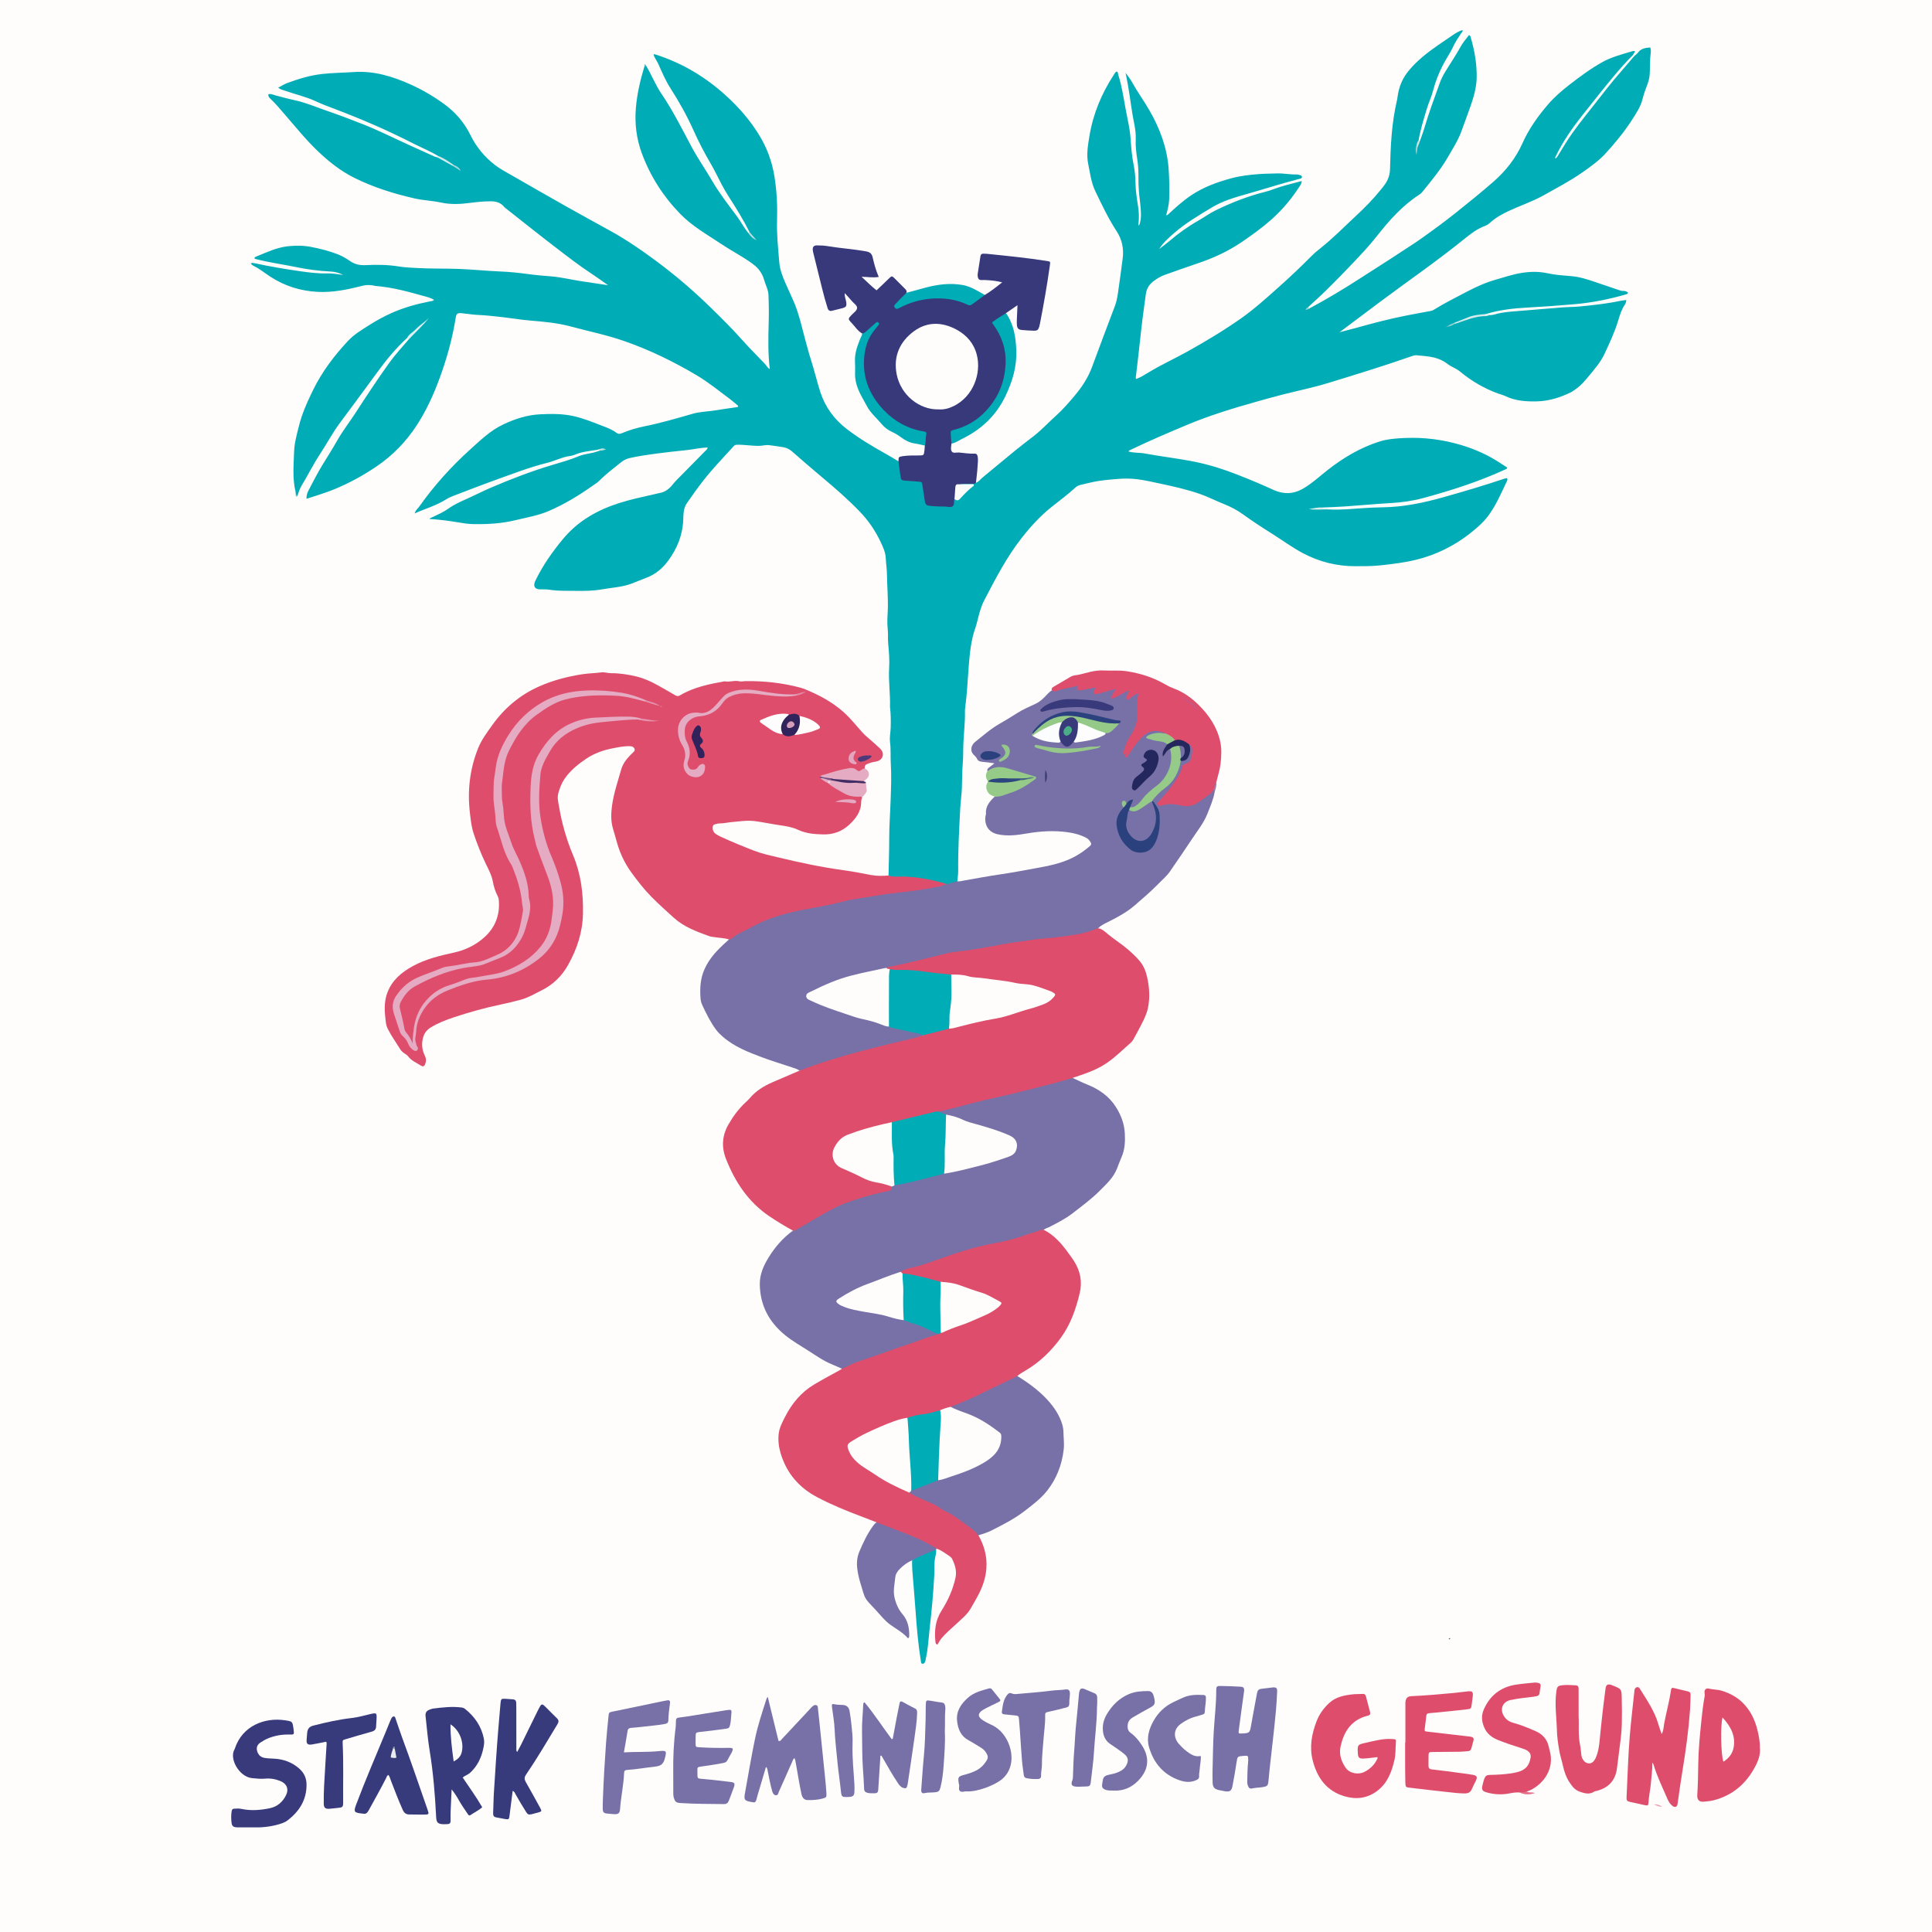 <?xml version="1.0" encoding="utf-8"?>
<!-- Generator: Adobe Illustrator 26.0.2, SVG Export Plug-In . SVG Version: 6.00 Build 0)  -->
<svg version="1.1" id="Gesund_quadratisch_xA0_Image_00000094614820644510288190000014905516862469233331_"
	 xmlns="http://www.w3.org/2000/svg" xmlns:xlink="http://www.w3.org/1999/xlink" x="0px" y="0px" viewBox="0 0 962.64 962.64"
	 style="enable-background:new 0 0 962.64 962.64;" xml:space="preserve">
<rect x="0" y="0" width="962.64" height="962.64" fill="#333333" stroke="none"/>
<style type="text/css">
	.st0{fill:#FEFDFC;}
	.st1{fill:#00ACB5;}
	.st2{fill:#DE4E6C;}
	.st3{fill:#7771A7;}
	.st4{fill:#37397B;}
	.st5{fill:#373A7B;}
	.st6{fill:#383A7B;}
	.st7{fill:#7871A7;}
	.st8{fill:#7872A7;}
	.st9{fill:#00ACB6;}
	.st10{fill:#7872A8;}
	.st11{fill:#96CA88;}
	.st12{fill:#E4ABC2;}
	.st13{fill:#E4ABC3;}
	.st14{fill:#F6FAF9;}
	.st15{fill:#2C457E;}
	.st16{fill:#422E65;}
	.st17{fill:#D6ECEC;}
	.st18{fill:#DFF0F0;}
	.st19{fill:#D2EAEA;}
	.st20{fill:#DAEEED;}
	.st21{fill:#E46F88;}
	.st22{fill:#BBDFDF;}
	.st23{fill:#BFE1E0;}
	.st24{fill:#ECA5B2;}
	.st25{fill:#C7E5E5;}
	.st26{fill:#9B7CA8;}
	.st27{fill:#97D0D2;}
	.st28{fill:#73C2C5;}
	.st29{fill:#74C4CA;}
	.st30{fill:#38567D;}
	.st31{fill:#FCFCFB;}
	.st32{fill:#A8D7D9;}
	.st33{fill:#94CFD1;}
	.st34{fill:#FEFDFD;}
	.st35{fill:#31235B;}
	.st36{fill:#31225B;}
	.st37{fill:#E4A5BE;}
	.st38{fill:#4B397A;}
	.st39{fill:#E4A8C0;}
	.st40{fill:#E695B0;}
	.st41{fill:#E58FAA;}
	.st42{fill:#714F81;}
	.st43{fill:#E589A5;}
	.st44{fill:#E585A2;}
	.st45{fill:#2A417E;}
	.st46{fill:#95C988;}
	.st47{fill:#24275D;}
	.st48{fill:#2B427E;}
	.st49{fill:#FCFDFE;}
	.st50{fill:#FDFDFE;}
	.st51{fill:#95C889;}
	.st52{fill:#25285D;}
	.st53{fill:#96C988;}
	.st54{fill:#2B417E;}
	.st55{fill:#95C78A;}
	.st56{fill:#3F3D76;}
	.st57{fill:#93C48B;}
	.st58{fill:#A578A8;}
	.st59{fill:#C05988;}
	.st60{fill:#C85583;}
	.st61{fill:#FEFCFB;}
	.st62{fill:#FBFBFA;}
	.st63{fill:#EAEBEF;}
	.st64{fill:#878DB3;}
	.st65{fill:#426182;}
	.st66{fill:#5C8383;}
	.st67{fill:#F3DAE1;}
	.st68{fill:#D59DB9;}
	.st69{fill:#736FA4;}
	.st70{fill:#48AE85;}
</style>
<g>
	<circle class="st0" cx="481.32" cy="481.32" r="680.69"/>
	<path class="st1" d="M486.27,240.55c1.38-0.42,2.12-1.66,3.15-2.51c5.43-4.46,10.81-8.97,16.25-13.42
		c3.09-2.53,6.29-4.92,9.44-7.38c3.99-3.11,7.39-6.83,11.13-10.19c3.38-3.05,6.37-6.49,9.29-9.98c3.61-4.3,6.66-8.95,8.62-14.29
		c3.74-10.2,7.61-20.34,11.44-30.51c0.77-2.04,1.13-4.17,1.45-6.29c0.85-5.68,1.58-11.38,2.33-17.07c0.65-4.92-0.23-9.44-3-13.7
		c-4.15-6.37-7.41-13.25-10.68-20.09c-2.02-4.22-2.54-8.88-3.48-13.41c-0.96-4.66-0.16-9.22,0.59-13.78
		c1.82-11.13,6.04-21.32,12.22-30.72c0.38-0.59,0.66-1.29,1.39-1.58c0.68,0.25,0.58,0.88,0.73,1.39c2.3,7.42,3.16,15.14,4.77,22.7
		c0.7,3.29,1.24,6.57,1.46,9.92c0.27,4.22,0.66,8.43,1.5,12.58c0.59,2.9,0.83,5.85,0.89,8.8c0.08,4.01,0.69,7.94,1.31,11.88
		c0.41,2.6,0.5,5.22,0.27,7.85c-0.05,0.51-0.31,1.06,0.18,1.68c0.92-2.09,1.01-4.29,0.96-6.35c-0.09-3.57-0.73-7.13-1.01-10.7
		c-0.2-2.55-0.26-5.11-0.23-7.66c0.03-2.81-0.15-5.59-0.59-8.35c-0.52-3.32-0.91-6.66-0.76-10.01c0.2-4.47-1.05-8.69-1.73-13.02
		c-1.05-6.68-1.87-13.41-3.34-20.08c1.12,1.6,2.4,3.12,3.33,4.83c2.65,4.84,5.94,9.29,8.67,14.08c5.18,9.07,8.75,18.59,9.47,29.12
		c0.34,5.04,0.43,10.05,0.26,15.08c-0.09,2.64-0.8,5.18-1.49,7.86c0.77,0.04,1.05-0.47,1.41-0.8c3.47-3.19,6.97-6.36,10.89-9.01
		c6.17-4.17,13.06-6.67,20.18-8.6c4.42-1.19,8.94-1.71,13.48-2.06c3.08-0.24,6.18-0.25,9.28-0.35c3.28-0.11,6.52,0.64,9.8,0.51
		c0.31-0.01,0.64,0.06,0.95,0.15c0.67,0.2,1.64,0.23,1.65,1.09c0.01,0.88-1.01,0.9-1.65,1.07c-8.58,2.23-17.01,4.94-25.54,7.36
		c-6.1,1.73-12.33,3.51-17.84,6.86c-6.48,3.93-13.05,7.78-18.79,12.8c-2.69,2.35-5.37,4.74-7.34,7.87c1.68-1.31,3.41-2.55,5.03-3.93
		c4.56-3.91,9.42-7.38,14.65-10.34c2.85-1.62,5.5-3.6,8.44-5.02c7.98-3.89,16.22-7.15,24.87-9.28c1.31-0.32,2.6-0.77,3.87-1.25
		c4.56-1.71,9.29-2.78,14.21-4.1c-0.1,0.99-0.43,1.67-0.85,2.32c-3.99,6.21-8.61,11.85-14.17,16.78c-4.75,4.21-9.85,7.9-15.07,11.43
		c-6.72,4.54-14.03,7.91-21.73,10.48c-5.53,1.84-11.01,3.84-16.51,5.78c-1.9,0.67-3.62,1.71-5.23,2.89
		c-2.24,1.63-3.7,3.63-4.12,6.63c-1.05,7.5-2.05,15.01-2.83,22.54c-0.65,6.34-1.46,12.67-2.18,19c-0.03,0.22,0.06,0.46,0.1,0.8
		c2.34-0.8,4.34-2.11,6.38-3.35c6.22-3.78,12.86-6.79,19.2-10.32c9.14-5.1,18.12-10.47,26.7-16.5c6.83-4.8,12.94-10.39,19.15-15.91
		c5.49-4.89,10.81-9.95,15.99-15.16c1.46-1.47,3.06-2.82,4.69-4.1c6.16-4.87,11.61-10.5,17.36-15.82c4.53-4.2,8.83-8.56,12.67-13.38
		c1.24-1.56,2.52-3.08,3.33-4.96c0.71-1.65,1.06-3.29,1.1-5.09c0.27-11.49,0.8-22.96,3.45-34.22c0.15-0.62,0.23-1.25,0.32-1.89
		c0.66-4.93,2.42-9.21,5.73-13.15c4.18-4.99,9.18-8.84,14.43-12.49c2.56-1.78,5.15-3.51,7.72-5.27c1.37-0.94,2.81-1.74,4.44-2.25
		c0.28,0.81-0.32,1.1-0.6,1.52c-1.46,2.2-2.95,4.38-4.05,6.78c-1.57,3.42-3.82,6.45-5.46,9.85c-1.82,3.76-3.39,7.57-4.41,11.62
		c-0.84,3.34-2.36,6.45-3.33,9.74c-1.52,5.12-3.14,10.22-4.01,15.51c-0.12,0.92-0.33,1.81-0.72,2.65c-0.31,1.42-0.17,2.9-0.42,3.72
		c0.08-0.56,0.27-1.72,0.27-2.9c0.27-1.07,0.51-2.15,1.41-2.92c0.77-2.18,1.64-4.33,2.28-6.55c2.23-7.67,5.05-15.13,7.73-22.64
		c1.38-3.88,3.76-7.22,5.92-10.67c1.44-2.3,2.91-4.59,4.2-6.98c1.22-2.26,2.86-4.21,4.44-6.22c0.83,0.28,0.82,0.99,0.98,1.55
		c1.87,6.48,3.01,13.07,2.85,19.83c-0.12,4.84-1.47,9.45-3.05,13.99c-1.44,4.15-3,8.26-4.49,12.39c-1.66,4.62-4.33,8.72-6.75,12.94
		c-3.64,6.34-8.32,11.91-12.89,17.56c-0.39,0.49-0.91,0.9-1.44,1.24c-8.51,5.51-15.09,13-21.28,20.87
		c-3.61,4.59-7.62,8.81-11.61,13.05c-4.27,4.54-8.65,8.98-13.08,13.36c-3.06,3.03-6.29,5.9-9.45,8.83
		c-0.23,1.25,0.45,0.64,0.92,0.45c8.59-4.59,16.93-9.6,25.11-14.9c6.83-4.43,13.75-8.73,20.53-13.24c3.19-2.12,6.45-4.13,9.57-6.35
		c6.05-4.29,12.05-8.67,17.84-13.3c6.17-4.93,12.31-9.91,18.27-15.09c6.21-5.39,11.25-11.76,14.63-19.33
		c3.15-7.06,7.58-13.28,12.58-19.14c3.18-3.73,6.84-6.9,10.7-9.9c5.37-4.16,10.81-8.2,16.77-11.5c2.25-1.25,4.64-2.14,7.05-2.97
		c2.34-0.81,4.73-1.44,7.1-2.15c0.59-0.17,1.18-0.46,1.82-0.13c0.05,0.72-0.79,1-0.8,1.67c-0.73,1.93-2.34,3.21-3.63,4.68
		c-10.76,12.26-21.1,24.84-30.21,38.4c-1.68,2.5-2.98,5.2-3.8,6.59c3.65-7.06,9.26-14.43,15.03-21.71
		c5.51-6.95,10.84-14.04,16.76-20.66c2.05-2.3,3.63-5.08,6.41-6.68c0.59-0.53,1.31-0.97,1.76-1.6c1.52-2.16,3.78-2.38,6.08-2.6
		c0.48,1.02,0.36,2.01,0.25,2.93c-0.39,3.1-0.32,6.22-0.42,9.33c-0.06,2.1-0.42,4.14-1.19,6.08c-0.94,2.38-1.79,4.79-2.41,7.27
		c-1.01,4.04-3.32,7.42-5.52,10.84c-3.74,5.78-8.13,11.07-12.75,16.16c-3.4,3.75-7.51,6.68-11.64,9.57
		c-6.22,4.36-12.95,7.88-19.57,11.58c-5.47,3.06-11.4,5-17.04,7.63c-3.33,1.55-6.56,3.32-9.33,5.8c-0.72,0.65-1.48,1.28-2.37,1.6
		c-4.15,1.48-7.55,4.14-10.9,6.85c-13.47,10.93-27.79,20.72-41.67,31.1c-6.58,4.93-13.16,9.87-20.21,15.16
		c2.99-0.78,5.45-1.39,7.9-2.07c8.31-2.31,16.63-4.54,25.1-6.2c3.99-0.79,7.99-1.51,11.99-2.25c0.63-0.12,1.25-0.23,1.81-0.58
		c5.44-3.36,11.15-6.26,16.81-9.2c4.52-2.35,9.17-4.48,14.13-5.87c4.23-1.18,8.37-2.64,12.72-3.35c4.37-0.72,8.73-0.82,13.08,0.12
		c3.99,0.87,8.06,1.13,12.11,1.47c4.12,0.35,7.95,1.62,11.8,2.93c3.93,1.33,7.86,2.67,11.79,4c0.68,0.23,1.37,0.44,2.1,0.41
		c0.91-0.03,1.71,0.24,2.37,0.81c-0.04,0.74-0.61,0.8-1,0.92c-8.38,2.42-16.9,4.14-25.58,4.89c-7.79,0.67-15.59,1.25-23.4,1.67
		c-7.01,0.37-13.99,1.15-20.75,3.21c-1.81,1.2-3.98,0.7-5.94,1.24c-3.2,0.89-6.25,2.21-9.38,3.31c-1.29,0.4-2.43,1.16-3.72,1.57
		c-0.12,0.25-0.46,0.08-0.59,0.3c0.33-0.02,0.53-0.29,0.81-0.41c1.34-0.33,2.46-1.19,3.8-1.5c5.32-2.2,10.68-4.19,16.57-3.96
		c1.05,0.03,2.05-0.12,3.07-0.42c3.55-1.03,7.21-1.28,10.87-1.57c7.55-0.58,15.09-1.26,22.65-1.85c2.71-0.21,5.43-0.17,8.13-0.43
		c6.91-0.65,13.81-1.38,20.61-2.83c0.93-0.2,1.88-0.25,3.02-0.4c-0.04,0.96-0.37,1.77-0.82,2.43c-1.6,2.36-2.4,5.06-3.2,7.72
		c-1.78,5.84-4.34,11.33-6.92,16.82c-1.91,4.08-4.91,7.47-7.75,10.91c-1.82,2.2-3.67,4.43-6.03,6.14c-1.04,0.75-2.05,1.54-3.2,2.09
		c-5.24,2.53-10.78,4.23-16.56,4.37c-5.32,0.13-10.71-0.19-15.69-2.59c-1.21-0.59-2.56-0.89-3.84-1.36
		c-6.89-2.53-13.13-6.18-18.78-10.86c-1.93-1.6-4.36-2.35-6.33-3.87c-2.54-1.96-5.44-3.02-8.55-3.53c-2.2-0.36-4.43-0.52-6.65-0.74
		c-0.89-0.09-1.72,0.13-2.57,0.43c-13.71,4.81-27.61,9.05-41.5,13.32c-7.62,2.34-15.48,3.92-23.21,5.9
		c-4.17,1.07-8.33,2.23-12.47,3.4c-11.77,3.31-23.47,6.87-34.75,11.59c-9.43,3.95-18.83,7.97-28.05,12.4
		c-0.41,0.2-0.9,0.31-1.18,0.86c2.61,0.83,5.34,0.51,7.97,1c8.47,1.57,17.05,2.5,25.49,4.24c6.97,1.44,13.74,3.57,20.37,6.16
		c6.25,2.44,12.43,5.01,18.53,7.81c4.76,2.18,9.71,2.14,14.49-0.6c4.61-2.65,8.45-6.28,12.6-9.52c7.74-6.04,16.1-10.98,25.49-13.99
		c4.13-1.32,8.45-1.61,12.77-1.8c9.67-0.42,19.16,0.81,28.39,3.61c6.66,2.02,13.01,4.88,18.88,8.71c1.26,0.82,2.52,1.62,3.71,2.39
		c-0.03,0.67-0.46,0.75-0.81,0.91c-13.32,6.14-27.23,10.59-41.36,14.4c-5.17,1.39-10.46,2.09-15.83,2.4
		c-7.63,0.44-15.25,1.16-22.88,1.69c-3.74,0.26-7.49,0.36-11.23,0.53c-2.08,0.85-4.23,0.57-6.37,0.75c3.25-0.2,6.52-0.4,9.74,0.2
		c5.84,0.34,11.63-0.3,17.44-0.67c3.03-0.19,6.06-0.35,9.09-0.38c10.46-0.12,20.56-2.24,30.59-5.07
		c10.15-2.86,20.25-5.84,30.24-9.21c0.38-0.13,0.77-0.19,1.16-0.29c0.62,0.61,0.26,1.22-0.01,1.76c-2.84,5.9-5.36,11.97-9.35,17.24
		c-2.43,3.2-5.46,5.83-8.59,8.31c-8.13,6.44-17.26,10.98-27.32,13.42c-5.8,1.41-11.76,2.13-17.72,2.76
		c-4.15,0.44-8.29,0.43-12.44,0.43c-9.18-0.01-17.79-2.12-25.97-6.42c-5.48-2.88-10.39-6.57-15.6-9.82
		c-4.87-3.05-9.69-6.19-14.35-9.57c-2.97-2.16-6.26-3.86-9.68-5.22c-3.93-1.56-7.68-3.52-11.69-4.92
		c-6.58-2.31-13.34-3.8-20.13-5.25c-3.66-0.78-7.31-1.63-11.04-2.12c-3.36-0.44-6.72-0.44-10.04-0.16
		c-4.44,0.37-8.91,0.71-13.27,1.75c-1.71,0.41-3.43,0.76-5.13,1.19c-0.93,0.24-1.8,0.62-2.53,1.29c-3.7,3.41-7.75,6.41-11.69,9.53
		c-5.75,4.53-10.6,9.86-15.12,15.61c-7.56,9.62-13.1,20.4-18.71,31.17c-1.44,2.77-2.26,5.8-3.04,8.82
		c-0.42,1.62-0.78,3.27-1.34,4.84c-2.19,6.16-2.78,12.57-3.3,19.03c-0.56,6.91-0.84,13.84-1.77,20.72
		c-0.08,0.63-0.13,1.28-0.12,1.91c0.12,5.6-0.62,11.15-0.82,16.72c-0.11,2.95,0.01,5.92-0.25,8.86c-0.37,4.15-0.32,8.29-0.45,12.44
		c-0.11,3.34-0.64,6.66-0.81,10c-0.54,10.44-1.15,20.88-1.04,31.35c0.02,1.75-0.28,3.49-0.43,5.24c-1.3,1.68-3.32,1.4-5.07,1.87
		c-0.26,0-0.52-0.03-0.77-0.09c-0.38-0.11-0.77-0.21-1.16-0.3c-7.75-1.96-15.56-3.42-23.61-3.22c-1.31,0.03-2.77,0.26-3.67-1.15
		c0.12-5.99,0.36-11.99,0.34-17.98c-0.02-6.72,0.52-13.4,0.73-20.1c0.19-5.83,0.44-11.67,0.07-17.5c-0.23-3.67,0.08-7.35-0.39-11.01
		c-0.3-2.31,0.25-4.62,0.32-6.93c0.11-3.44,0.1-6.86-0.32-10.28c-0.01-0.08-0.02-0.16-0.02-0.24c0.21-6.39-0.81-12.75-0.43-19.16
		c0.25-4.06-0.05-8.14-0.46-12.2c-0.25-2.54,0.05-5.13-0.26-7.66c-0.37-3.12-0.06-6.2,0.06-9.3c0.21-5.76-0.34-11.49-0.4-17.24
		c-0.03-2.86-0.48-5.71-0.62-8.59c-0.14-2.81-1.34-5.44-2.53-7.95c-2.61-5.52-5.98-10.55-10.22-14.97
		c-5.87-6.12-12.25-11.68-18.75-17.12c-5.14-4.31-10.22-8.69-15.26-13.11c-1.26-1.11-2.68-1.76-4.25-2.05
		c-2.35-0.44-4.73-0.71-7.1-1.03c-1.61-0.22-3.17,0.29-4.77,0.34c-3.68,0.1-7.32-0.61-11-0.55c-0.78,0.01-1.31,0.07-1.87,0.69
		c-5.21,5.73-10.6,11.3-15.36,17.43c-2.79,3.6-5.45,7.3-8.02,11.06c-1.74,2.53-1.66,5.49-1.78,8.31
		c-0.32,7.64-3.08,14.33-7.54,20.35c-2.69,3.63-6.08,6.57-10.38,8.26c-2.6,1.02-5.19,2.09-7.8,3.09c-4.75,1.8-9.83,1.98-14.76,2.87
		c-4.27,0.77-8.61,0.81-12.87,0.75c-4.44-0.06-8.93,0.14-13.37-0.57c-1.57-0.25-3.19-0.14-4.79-0.19c-2.26-0.07-3.18-1.32-2.51-3.45
		c0.17-0.53,0.45-1.02,0.69-1.53c3.58-7.29,8.23-13.83,13.4-20.08c7.52-9.08,17.24-14.52,28.28-18.01c5.64-1.78,11.42-3,17.18-4.3
		c0.86-0.19,1.7-0.45,2.57-0.59c2.94-0.5,5.03-2.19,6.82-4.48c1.17-1.5,2.59-2.81,3.93-4.18c4.02-4.1,8.07-8.18,12.09-12.28
		c0.48-0.49,1.18-0.87,1.16-1.81c-3.51,0.16-6.91,0.96-10.37,1.33c-5.23,0.56-10.47,1.1-15.68,1.81c-4.26,0.58-8.53,1.2-12.73,2.16
		c-1.62,0.37-2.98,1.06-4.25,2.07c-3.74,2.99-7.57,5.87-10.96,9.29c-1,1.01-2.29,1.74-3.46,2.57c-6.8,4.8-13.9,9.09-21.55,12.41
		c-5.31,2.3-11.01,3.23-16.59,4.59c-7.05,1.73-14.21,2.1-21.4,1.96c-2.46-0.05-4.92-0.46-7.36-0.87c-4.64-0.77-9.3-1.4-14.16-1.66
		c0.39-0.64,1.04-0.71,1.54-0.96c2.58-1.27,5.26-2.35,7.61-4.05c2.87-2.08,6.05-3.52,9.26-4.96c4.3-1.92,8.49-4.09,12.83-5.93
		c9.63-4.08,19.36-7.85,29.4-10.86c4.64-1.39,9.35-2.7,13.85-4.57c2.82-1.17,5.93-1.24,8.81-2.23c0.53-0.18,1.07-0.33,1.6-0.5
		c0.5-0.41,1.1-0.54,1.75-0.66c-0.36-0.16-0.62,0.08-0.91,0.13c-0.61,0.1-1.23-0.35-1.82,0.06c-3.93,0.65-7.92,0.95-11.66,2.54
		c-0.87,0.37-1.84,0.55-2.78,0.69c-3.75,0.56-7.1,2.39-10.75,3.29c-9.01,2.23-17.64,5.64-26.36,8.75
		c-6.84,2.44-13.59,5.14-20.39,7.7c-1.28,0.48-2.53,1.02-3.67,1.75c-4.81,3.08-10.3,4.61-15.7,7.03c0.36-1.57,1.48-2.3,2.18-3.29
		c7.41-10.48,15.96-19.99,25.47-28.57c5.07-4.58,10.03-9.41,16.36-12.42c5.9-2.81,12.01-4.8,18.56-5.11
		c5.51-0.26,11.05-0.32,16.46,0.88c4.76,1.05,9.29,2.89,13.84,4.64c2.67,1.03,5.42,1.95,7.73,3.75c1.1,0.86,2.18,0.33,3.17-0.07
		c3.42-1.39,6.94-2.44,10.53-3.17c8.23-1.66,16.27-4,24.32-6.32c3.61-1.04,7.42-1.04,11.11-1.66c3.62-0.61,7.26-1.07,10.89-1.61
		c0.23-0.03,0.49-0.05,0.58-0.62c-1.26-1.05-2.6-2.28-4.05-3.36c-5.52-4.09-10.85-8.47-16.77-11.97
		c-11.5-6.8-23.47-12.64-36.13-17.03c-8.7-3.02-17.7-4.84-26.56-7.23c-6.61-1.78-13.32-2.36-20.08-2.93
		c-4.45-0.37-8.86-1.12-13.29-1.63c-4.2-0.48-8.39-0.98-12.61-1.17c-2.39-0.11-4.76-0.47-7.14-0.73c-0.4-0.04-0.79-0.13-1.18-0.15
		c-2.25-0.11-2.61,0.2-2.97,2.41c-1.7,10.59-4.59,20.87-8.34,30.9c-2.91,7.8-6.37,15.32-10.92,22.34
		c-5.33,8.23-11.96,15.13-20.07,20.64c-6.83,4.64-14.04,8.59-21.69,11.67c-4.28,1.73-8.74,3-13.3,4.54c-0.1-1.66,0.39-3,1.03-4.23
		c2.19-4.17,4.3-8.39,6.76-12.41c2.58-4.23,5.24-8.4,7.69-12.71c2.61-4.6,5.87-8.76,8.75-13.18c5.53-8.51,11.09-17,17.01-25.24
		c2.89-4.02,6.27-7.66,9.47-11.42c1.01-2.86,3.69-4.26,5.56-6.37c1.04-1.17,2.38-2.07,3.06-2.87c-2.89,2.4-5.66,5.76-9.19,8.25
		c-5.86,5.36-10.81,11.49-15.46,17.91c-5.9,8.14-11.92,16.2-17.92,24.27c-3.77,5.07-6.72,10.67-10.18,15.93
		c-3.3,5-5.92,10.39-9.03,15.49c-0.96,1.58-1.49,3.35-2.09,5.08c-0.94,0.34-0.41-0.73-0.85-0.88c-0.02-0.4,0.01-0.81-0.08-1.19
		c-1.6-6.63-0.93-13.36-0.71-20.05c0.14-4.23,1.33-8.34,2.34-12.45c1.58-6.4,4.27-12.35,7.16-18.24
		c4.45-9.06,10.45-16.98,17.3-24.32c3.11-3.33,6.97-5.6,10.74-7.99c3.64-2.31,7.41-4.37,11.38-6.12c5.97-2.62,12.17-4.34,18.53-5.59
		c0.76-0.15,1.56-0.13,2.27-0.78c-1.68-1.09-3.59-1.5-5.39-2c-7.76-2.18-15.54-4.3-23.63-4.93c-0.55-0.04-1.09-0.26-1.64-0.33
		c-1.66-0.21-3.25-0.23-4.95,0.21c-7.35,1.88-14.76,3.44-22.45,3.04c-8.49-0.45-16.26-2.87-23.42-7.5
		c-2.74-1.77-5.26-3.88-8.21-5.34c-0.6-0.29-1.23-0.69-1.62-1.36c0.82-0.42,1.52-0.15,2.19-0.01c7.49,1.62,15.05,2.87,22.63,3.96
		c4.4,0.63,8.87,1.17,13.35,1.05c2.65-0.07,5.22,0.45,7.84,0.77c-1.92-1.01-3.97-1.58-6.13-1.69c-5.99-0.29-11.9-1.08-17.78-2.31
		c-6.48-1.35-13.07-2.19-19.48-3.89c-0.28-0.07-0.64-0.02-0.75-0.37c-0.01-0.55,0.41-0.73,0.75-0.86c5.16-2.1,10.18-4.55,15.87-5.17
		c3.94-0.43,7.8-0.41,11.67,0.35c4.47,0.87,8.88,1.99,13.14,3.64c2.26,0.87,4.3,2.13,6.28,3.47c2.36,1.59,4.83,2.08,7.69,1.94
		c5.5-0.27,11-0.23,16.49,0.67c2.97,0.49,6.02,0.6,9.05,0.77c6.95,0.39,13.9,0.19,20.84,0.45c6.93,0.26,13.84,1,20.77,1.28
		c4.72,0.19,9.38,0.69,14.05,1.33c3.63,0.5,7.3,0.79,10.96,1.08c4.79,0.37,9.45,1.5,14.17,2.26c4.77,0.76,9.57,1.42,14.43,2.17
		c-2.74-1.91-5.43-3.9-8.23-5.73c-6.17-4.02-11.96-8.55-17.79-13.01c-8.37-6.4-16.6-13-24.89-19.52c-0.31-0.25-0.65-0.48-0.9-0.79
		c-1.83-2.29-4.33-2.8-7.07-2.76c-3.28,0.05-6.52,0.34-9.77,0.77c-4.81,0.64-9.66,0.92-14.51-0.13c-4.37-0.95-8.88-1.08-13.25-2.07
		c-10.38-2.36-20.46-5.51-30.06-10.28c-6.84-3.4-12.62-8.02-18.09-13.21c-6.1-5.79-11.3-12.37-16.82-18.68
		c-2.15-2.47-4.22-5.01-6.62-7.25c-0.69-0.64-1.45-1.29-1.27-2.51c1.39-0.31,2.65,0.34,3.89,0.69c3.38,0.95,6.8,1.74,10.22,2.54
		c5.07,1.18,9.85,3.24,14.76,4.93c6.27,2.17,12.47,4.49,18.63,6.94c7.43,2.95,14.57,6.55,21.84,9.86c4.51,2.05,9.01,4.1,13.53,6.13
		c0.36,0.16,0.77,0.2,1.15,0.3c3.03,0.45,5.18,2.62,7.76,3.95c1.04,0.54,2.08,1.07,2.55,1.44c-0.42-0.28-1.32-0.89-2.3-1.37
		c-2.44-1.58-5.12-2.78-7.41-4.6c-4.04-2.44-8.42-4.22-12.61-6.35c-6.26-3.19-12.61-6.21-19.05-9.02
		c-6.58-2.88-13.25-5.56-19.96-8.12c-3.13-1.19-6.29-2.35-9.32-3.77c-5.02-2.35-10.43-3.52-15.61-5.36
		c-1.01-0.36-2.13-0.54-3.17-1.44c1.63-0.85,3.03-1.78,4.56-2.34c5.55-2.05,11.2-3.78,17.09-4.46c5.31-0.61,10.66-0.63,15.99-0.99
		c10.11-0.69,19.41,2.18,28.41,6.23c6.12,2.76,11.9,6.18,17.29,10.21c5.34,4,9.5,8.98,12.44,14.96c2.95,5.99,7.11,11.01,12.38,15.03
		c2.46,1.88,5.25,3.34,7.95,4.89c9.07,5.21,18.14,10.42,27.26,15.56c7.37,4.15,14.8,8.2,22.21,12.3c8.06,4.46,15.63,9.66,23,15.15
		c9.55,7.11,18.59,14.86,27.09,23.18c5.24,5.13,10.47,10.31,15.36,15.8c3.67,4.11,7.56,8.03,11.38,11.99
		c0.87,0.9,1.39,2.14,2.54,2.72c-0.94-7.56-0.79-15.13-0.57-22.71c0.14-4.79,0.1-9.59-0.11-14.38c-0.11-2.56-1.47-4.87-2.14-7.33
		c-0.56-2.03-1.51-3.82-2.89-5.45c-0.95-1.12-2.04-2.01-3.2-2.85c-4.85-3.53-10.23-6.24-15.2-9.57c-7.08-4.74-14.56-8.9-20.61-15.14
		c-8.43-8.68-14.77-18.63-18.98-29.91c-2.71-7.26-3.69-14.88-3.05-22.62c0.58-7.1,2.19-14.02,4.26-20.84
		c0.22-0.26,0.32-0.74,0.83-0.42c2.75,4.59,4.68,9.62,7.69,14.06c5.71,8.41,10.22,17.48,15,26.42c3.15,5.9,7.03,11.41,10.4,17.2
		c3.63,6.23,8.09,11.85,12.35,17.63c1.94,2.64,3.42,5.58,5.53,8.1c1.16,0.41,1.57,1.69,2.54,2.24c-0.87-0.74-1.72-1.55-2-2.78
		c-3.07-6.16-6.7-11.97-10.42-17.76c-2.46-3.83-4.49-7.91-6.54-11.97c-0.72-1.42-1.48-2.83-2.29-4.21
		c-3.15-5.38-6.03-10.89-8.58-16.59c-3.28-7.29-7.15-14.28-11.49-21c-2.53-3.92-4.3-8.2-6.21-12.41c-0.69-1.52-1.82-2.82-2.24-4.47
		c0.16-0.06,0.32-0.2,0.43-0.17c14.37,4.48,26.8,12.14,37.66,22.54c5.53,5.29,10.37,11.05,14.38,17.54
		c4.02,6.52,6.6,13.46,7.8,21.14c1.14,7.24,1.47,14.43,1.25,21.69c-0.21,6.96,0.55,13.87,1.11,20.79c0.3,3.68,1.65,7.14,3.13,10.52
		c1.25,2.85,2.57,5.67,3.84,8.52c2.74,6.16,4.13,12.74,5.88,19.21c0.96,3.54,1.89,7.1,3.01,10.59c1.65,5.17,2.88,10.46,4.53,15.62
		c2.45,7.66,6.98,13.84,13.44,18.77c6.13,4.67,12.69,8.56,19.39,12.3c2.09,1.17,4.12,2.42,6.18,3.64c1.74,1.62,1.24,3.87,1.49,5.84
		c0.27,2.12,1.02,3.14,3.24,3.16c1.5,0.02,2.99,0.36,4.51,0.4c2.4,0.07,3.03,0.63,3.4,3.09c0.31,2.05,0.78,4.06,1.05,6.11
		c0.23,1.74,1.03,2.65,2.89,2.85c2.22,0.24,4.44,0.29,6.66,0.43c2.24,0.14,3.69-0.54,4.18-2.81c4.08-0.77,5.8-4.64,9.24-6.95
		c-1.5-0.08-2.64,0.05-3.76-0.08c-0.68-0.08-1.7,0.18-1.59-1.1C481.37,239.78,483.82,240.07,486.27,240.55z"/>
	<path class="st2" d="M471.38,440.45l0.2,0.06c0.02,1.41-1.21,1.24-1.99,1.43c-5.6,1.36-11.3,2.29-17,2.94
		c-6.67,0.76-13.33,1.58-19.94,2.72c-13.54,2.34-26.97,5.25-40.39,8.22c-9.51,2.1-17.89,6.73-26.2,11.54
		c-0.89,0.51-1.68,1.3-2.84,0.74c-2.29-0.76-4.72-0.75-7.07-1.14c-0.86-0.14-1.76-0.16-2.59-0.45c-6.39-2.29-12.76-4.62-17.92-9.3
		c-3.73-3.38-7.46-6.73-11.01-10.31c-3.73-3.77-6.94-7.92-10.03-12.16c-3.5-4.79-5.97-10.19-7.48-15.96
		c-0.53-2.01-1.15-3.98-1.72-5.97c-1.09-3.74-0.97-7.6-0.45-11.41c0.84-6.1,2.84-11.92,4.51-17.82c0.83-2.96,2.58-5.27,4.67-7.4
		c0.39-0.4,0.81-0.77,1.21-1.17c0.51-0.51,1.13-1.06,0.84-1.85c-0.34-0.9-1.11-1.3-2.08-1.35c-2.98-0.13-5.85,0.46-8.76,1.03
		c-4.76,0.92-9.25,2.51-13.26,5.21c-4.11,2.77-7.97,5.89-10.81,10.05c-1.45,2.12-2.33,4.53-3.05,6.99c-0.66,2.25-0.07,4.47,0.3,6.64
		c1.4,8.37,3.7,16.5,7,24.33c3.95,9.37,5.17,19.1,4.95,29.26c-0.2,9.28-2.98,17.57-7.4,25.46c-3.07,5.47-7.41,9.8-13.1,12.61
		c-3.36,1.66-6.6,3.63-10.24,4.65c-3.3,0.93-6.65,1.72-10,2.42c-7.98,1.65-15.82,3.86-23.55,6.41c-3.99,1.32-7.97,2.85-11.59,5.09
		c-2.06,1.27-3.35,3.04-3.9,5.45c-0.69,3.02-0.38,5.87,1,8.6c0.74,1.47,0.69,2.91,0.07,4.38c-0.41,0.97-1.09,1.15-1.91,0.62
		c-2.27-1.45-4.85-2.46-6.54-4.73c-0.46-0.62-1.22-1.02-1.88-1.48c-0.8-0.56-1.52-1.18-2.02-2.01c-2.03-3.34-4.36-6.5-6.12-10.01
		c-0.55-1.09-0.88-2.22-1.04-3.42c-0.64-5-1.08-10,0.78-14.85c2.36-6.16,7.08-10.09,12.68-13.15c6.45-3.53,13.5-5.2,20.6-6.76
		c5.55-1.22,10.65-3.71,14.86-7.44c5.57-4.93,8.08-11.37,7.34-18.9c-0.06-0.62-0.27-1.26-0.56-1.82c-1.2-2.29-1.93-4.74-2.4-7.25
		c-0.61-3.28-2.22-6.15-3.63-9.09c-2.32-4.83-4.25-9.81-5.95-14.89c-1.05-3.13-1.37-6.4-1.77-9.64c-1.41-11.29-0.19-22.3,4.08-32.9
		c1.66-4.11,4.33-7.63,6.87-11.22c6.1-8.59,13.88-15.2,23.53-19.46c6.89-3.04,14.14-4.94,21.6-6.07c3.09-0.47,6.2-0.49,9.29-0.9
		c1.68-0.22,3.33,0.41,5,0.4c4.18-0.02,8.29,0.64,12.31,1.58c3.8,0.89,7.4,2.5,10.82,4.42c2.92,1.64,5.85,3.27,8.73,4.99
		c0.87,0.52,1.52,0.56,2.4,0.03c6.86-4.07,14.53-5.6,22.24-6.98c2.44,0.54,4.87-0.62,7.34,0c0.88,0.22,1.89-0.07,2.84-0.09
		c9.3-0.13,18.48,0.83,27.48,3.24c1.71,0.46,3.31,1.18,4.91,1.88c6.1,2.67,11.86,5.99,16.81,10.43c3.25,2.92,6.02,6.39,8.93,9.68
		c0.91,1.02,1.87,1.95,2.91,2.82c2.01,1.69,3.95,3.47,5.9,5.24c1.18,1.07,2.02,2.39,1.61,4.01c-0.47,1.87-2.09,2.63-3.79,2.86
		c-1.37,0.19-2.64,0.6-3.89,1.11c-1.02,0.41-1.46,1.19-1.19,2.3c-1.32,1.62-2.82,2.29-4.76,1.01c-1.15-0.75-2.39-0.7-3.69-0.44
		c-4.31,0.86-8.54,1.99-12.69,3.42c-0.35,0.17-0.54,0.4-0.23,0.78c1.04,0.75,2.12,1.43,3.22,2.07c0.21,0.11,0.4,0.24,0.58,0.38
		c2.23,1.54,4.52,2.97,6.89,4.28c2.13,1.18,4.38,1.82,6.83,1.85c0.88,0.01,2.16-0.48,2.44,1.07c-0.15,0.7-0.43,1.4-0.43,2.1
		c0.01,4.9-2.67,8.43-6.01,11.51c-3.6,3.32-7.89,4.89-12.89,4.78c-4.35-0.1-8.57-0.42-12.59-2.31c-2.83-1.34-5.95-1.81-9.02-2.26
		c-4.1-0.6-8.16-1.46-12.27-2.03c-3.95-0.54-7.8,0.13-11.67,0.45c-2.06,0.17-4.08,0.71-6.17,0.67c-0.24,0-0.49,0-0.71,0.08
		c-1,0.35-2.47,0.15-2.64,1.6c-0.16,1.38,0.3,2.72,1.51,3.57c0.78,0.55,1.64,0.99,2.51,1.39c5.5,2.54,11.1,4.83,16.75,7.01
		c3.65,1.41,7.48,2.24,11.28,3.15c11.08,2.66,22.23,5.06,33.54,6.58c4.43,0.6,8.8,1.48,13.19,2.32c2.89,0.55,5.87,0.49,8.82,0.27
		c2,0.76,4.11,0.5,6.15,0.5c7.47-0.01,14.7,1.41,21.85,3.4C470.94,440.23,471.12,440.42,471.38,440.45z"/>
	<path class="st3" d="M363.22,468.09c0.54-0.14,1.11-0.2,1.55-0.59c2.71-2.47,6.23-3.54,9.33-5.32c9.43-5.41,19.81-7.81,30.37-9.68
		c5.42-0.95,10.8-2.07,16.14-3.42c5.19-1.31,10.51-1.84,15.77-2.76c9.27-1.62,18.7-2.09,27.93-3.94c2.45-0.49,4.99-0.7,7.28-1.87
		c1.81-0.47,3.61-0.93,5.42-1.4c1.22,0.15,2.37-0.21,3.55-0.42c6.04-1.06,12.07-2.19,18.14-3.07c5.75-0.83,11.46-1.96,17.17-2.98
		c6.54-1.17,13.17-2.44,19.21-5.6c2.93-1.53,5.57-3.4,8.05-5.55c0.66-0.57,0.71-1.13,0.25-1.88c-0.56-0.9-1.16-1.65-2.15-2.16
		c-2.94-1.53-6.08-2.36-9.34-2.8c-6.77-0.93-13.48-0.52-20.22,0.63c-4.84,0.83-9.77,1.5-14.72,0.37c-4.48-1.03-6.53-4.62-5.93-8.97
		c0.05-0.39,0.28-0.79,0.25-1.16c-0.33-3.78,1.89-6.26,4.37-8.61c3.73-1.1,7.4-2.36,11-3.8c3.14-1.25,5.82-3.22,8.5-5.23
		c-0.53-0.87-1.3-0.92-1.96-1.09c-4.4-1.13-8.62-2.9-13.11-3.74c-2.31-0.43-4.43-0.16-6.49,0.94c-0.48,0.26-0.99,0.55-1.58,0.27
		c-0.26-0.83,0.17-1.35,0.79-1.81c0.79-0.6,1.56-1.23,2.71-2.13c-2.32-0.29-4.17-0.6-6.03-0.74c-1.22-0.09-2.14-0.39-2.7-1.58
		c-0.26-0.56-0.68-1.11-1.16-1.51c-2.75-2.3-1.6-5.36,0.26-6.82c3.94-3.09,7.66-6.48,12.05-8.97c3.04-1.73,6.02-3.58,8.98-5.45
		c2.97-1.88,6.23-3.21,9.37-4.73c1.79-0.87,3.15-2.12,4.47-3.49c1.05-1.09,2.04-2.24,3.33-3.06c3.49-0.37,6.76-1.69,10.21-2.23
		c1.34-0.21,2.97-1.35,3.5,1.19c0.15,0.71,1.12,0.38,1.72,0.23c1.55-0.4,3.12-0.67,4.71-0.88c1.28-0.17,2.33-0.09,1.73,1.73
		c-0.4,1.22,0.49,1.09,1.23,0.99c2.15-0.29,4.12-1.26,6.24-1.69c0.89-0.18,1.96-1.02,2.65-0.07c0.57,0.79-0.41,1.58-0.79,2.33
		c-0.22,0.42-0.5,0.81-0.64,1.69c1.95-0.89,3.6-1.78,5.28-2.62c0.89-0.45,1.88-1.45,2.82-0.58c0.77,0.71-0.3,1.57-0.48,2.39
		c-0.07,0.3-0.22,0.6,0.13,1.02c1.09-0.39,1.9-1.33,2.96-1.83c1.63-0.76,2.46-0.34,2.2,1.34c-0.49,3.18-0.28,6.33-0.27,9.52
		c0.02,4.27-1.96,8.05-4.18,11.57c-1.23,1.95-1.8,4.06-2.56,6.15c-0.34,0.93,1.15,0.89,0.93,2.21c2.52-3.89,4.8-7.34,7.93-10.16
		c2.6-2.35,5.53-3.07,8.87-2.37c0.82,0.17,1.79,0.22,2.17,1.24c0.01,0.23-0.06,0.45-0.19,0.64c-2.53,0.3-5.24-0.39-7.69,1.46
		c1,0.97,2.26,0.99,3.42,1.28c2.02,0.5,4.31,0.28,5.85,2.12c0.11,1.89-1.93,2.88-1.8,4.57c0.88-0.72,1.3-2.69,3.32-1.81
		c1.91,4.19,0.63,8.13-1.17,11.91c-1.35,2.83-3.31,5.22-5.93,7.07c-2.82,1.98-5.11,4.54-7.36,7.14c-1.38,1.59-2.72,3.46-5.32,2.92
		c-1.09-0.97-0.24-1.98,0.02-3.02c-1.18,0-1.45,1.47-2.56,1.41c-0.35-0.19-0.52-0.77-0.9-0.69c-0.54,0.11-0.3,0.64-0.23,1
		c0.1,0.46,0.39,0.88,0.33,1.38c-0.43,1.32-1.48,2.25-2.1,3.47c-2.56,4.97-0.08,10.77,3.21,14.54c1.83,2.09,3.84,3.72,6.94,3.62
		c2.77-0.09,4.76-1.19,6.16-3.46c2.18-3.52,2.57-7.45,2.8-11.49c0.21-3.76-1.03-6.87-3.25-9.74c0.03-2.28,2.09-3.2,3.25-4.7
		c0.66-0.85,1.6-1.56,2.5-2.2c4.1-2.9,6.5-6.89,7.7-11.69c0.15-0.62,0.34-1.23,0.74-1.74c3.57-1.6,4.32-2.81,4.14-6.72
		c-0.03-0.56-0.11-1.11,0.37-1.54c1.05-0.03,1.28,0.78,1.54,1.54c1.18,3.32-0.03,6.82-3.05,8.72c-0.69,0.44-1.32,0.87-1.62,1.68
		c-2.04,5.49-5.53,10.02-9.38,14.33c-0.87,0.97-1.93,1.88-2.18,3.24c0.42,0.43,0.84,0.38,1.21,0.27c3.18-0.94,6.34-0.51,9.48,0.14
		c3.26,0.68,6.1-0.07,8.8-2.01c2.45-1.77,4.89-3.55,7.29-5.39c0.71,0.18,0.63,0.67,0.46,1.19c-0.68,3.88-2.28,7.45-3.71,11.07
		c-1.75,4.43-4.75,8.1-7.34,12.02c-3.65,5.52-7.4,10.97-11.15,16.43c-1.63,2.38-3.87,4.23-5.86,6.28
		c-3.66,3.78-7.68,7.19-11.66,10.64c-4.02,3.49-8.63,5.99-13.35,8.33c-1.78,0.88-3.59,1.74-5.04,3.16
		c-0.32,1.14-1.37,1.24-2.25,1.53c-4.33,1.42-8.74,2.53-13.29,3c-15.81,1.63-31.44,4.49-47.15,6.73
		c-14.29,2.04-28.02,6.37-42.15,8.93c-5.82,1.4-11.73,2.47-17.53,3.93c-7.07,1.78-13.77,4.65-20.26,7.97
		c-0.76,0.39-1.75,0.75-1.71,1.8c0.04,1.02,1.01,1.37,1.79,1.75c6.65,3.18,13.6,5.61,20.66,7.65c5.98,1.73,12.02,3.26,17.93,5.26
		c4.33,1.06,8.69,1.97,13.03,2.96c1.33,0.3,2.94,0.19,3.68,1.77c-0.66,1.47-2.15,1.56-3.4,1.92c-4.29,1.26-8.73,1.94-13.06,3.03
		c-14.25,3.59-28.48,7.22-42.27,12.38c-0.87,0.33-1.75,0.88-2.74,0.35c-1.11-0.83-2.44-1.17-3.71-1.61
		c-4.98-1.69-10.04-3.17-14.95-5.02c-6.94-2.61-13.88-5.27-19.59-10.28c-1.21-1.06-2.36-2.13-3.32-3.42
		c-2.77-3.74-4.82-7.88-6.79-12.06c-0.52-1.1-0.89-2.27-0.98-3.44c-0.39-5.03-0.17-9.9,1.97-14.73c2.49-5.61,6.56-9.73,10.96-13.69
		C362.39,468.84,362.8,468.47,363.22,468.09z"/>
	<path class="st2" d="M441.86,482.34c0.58-0.68,1.46-0.66,2.21-0.81c9.16-1.78,18.18-4.2,27.24-6.4c4.13-1.01,8.36-1.21,12.53-1.86
		c5.99-0.94,11.93-2.1,17.9-3.14c2.35-0.41,4.72-0.73,7.09-1.05c4.03-0.55,8.05-1.26,12.09-1.54c4.78-0.33,9.52-1.04,14.24-1.73
		c4.07-0.59,8.11-1.73,11.95-3.33c2.17,0.37,3.66,1.94,5.22,3.21c3.09,2.53,6.47,4.65,9.51,7.24c2.13,1.82,4.17,3.74,5.98,5.86
		c1.93,2.27,3.06,5.03,3.72,7.94c1.16,5.1,1.51,10.26,0.46,15.41c-0.59,2.9-1.88,5.58-3.23,8.21c-1.24,2.41-2.52,4.8-3.83,7.17
		c-0.38,0.69-0.82,1.41-1.4,1.92c-3.91,3.4-7.55,7.09-11.83,10.06c-4.73,3.28-10.05,5.16-15.42,6.96c-0.6,0.2-1.2,0.41-1.8,0.62
		c-0.97,1.24-2.47,1.41-3.83,1.78c-12.62,3.42-25.28,6.7-38.06,9.51c-8.25,1.81-16.36,4.26-24.64,5.96
		c-7.83,1.41-15.47,3.66-23.24,5.33c-7.79,1.75-15.56,3.54-22.93,6.72c-3.79,1.64-6.5,6.07-6.12,9.67c0.26,2.47,1.55,4.18,3.7,5.2
		c3.96,1.88,7.97,3.66,11.94,5.55c2.1,1,4.37,1.49,6.65,1.91c2.33,0.44,4.73,0.78,6.63,2.43c0.49,1.37-0.27,2.11-1.36,2.66
		c-0.79,0.4-1.66,0.58-2.52,0.74c-12.46,2.27-24.09,6.68-34.76,13.57c-2.68,1.73-5.49,3.26-8.3,4.78c-0.78,0.42-1.59,1.27-2.55,0.28
		c-3.98-2.17-7.85-4.52-11.63-7.06c-10.56-7.09-17.2-17.12-21.75-28.7c-2.32-5.9-1.93-11.66,1.3-17.24
		c2.33-4.04,5.06-7.72,8.48-10.9c0.7-0.65,1.42-1.3,2.03-2.03c3.05-3.64,6.95-6.06,11.23-7.93c4.53-1.98,9.08-3.9,13.62-5.85
		c10.2-3.93,20.64-7.07,31.2-9.86c8.47-2.24,16.98-4.29,25.51-6.26c1.62-0.37,3.19-0.98,4.79-1.47c0.81-1.01,2.03-1.18,3.16-1.48
		c3.22-0.85,6.44-1.67,9.7-2.34c14.58-3.6,29.43-6.12,43.68-11.05c2.43-0.84,4.86-1.67,6.84-3.37c1.8-1.55,1.7-2.33-0.45-3.21
		c-4.98-2.05-10.14-3.22-15.52-3.89c-5.94-0.73-11.82-1.97-17.79-2.47c-5.34-0.45-10.52-2.05-15.92-1.95
		c-5.96-0.31-11.88-1.05-17.78-1.84c-2.94-0.39-5.87-0.22-8.81-0.3c-1.19-0.03-2.39-0.01-3.54-0.39
		C442.82,483.3,442,483.26,441.86,482.34z"/>
	<path class="st3" d="M395.1,613.17c0.91,0.28,1.49-0.36,2.16-0.75c5.38-3.11,10.72-6.28,16.15-9.3c5.02-2.79,10.4-4.67,15.91-6.34
		c4.35-1.32,8.69-2.49,13.15-3.29c1.19-0.21,2.11-0.81,1.88-2.27c0.25-0.7,0.84-0.97,1.48-1.19c6.07-1.35,12.15-2.61,18.17-4.19
		c2-0.53,3.98-1.16,6.03-1.5c10.42-2.02,20.72-4.49,30.74-8.03c0.68-0.24,1.36-0.45,2.03-0.73c1.86-0.78,2.92-2.17,3.14-4.17
		c0.22-2.07-0.81-3.54-2.43-4.61c-1.4-0.92-2.98-1.52-4.57-2.05c-3.71-1.23-7.35-2.73-11.17-3.54c-5.72-1.22-10.82-4.31-16.59-5.34
		c-1.23-0.52-2.87-0.34-3.4-2.02c4.4-1.08,8.84-2.04,13.2-3.26c7.52-2.1,15.17-3.65,22.76-5.45c7.52-1.78,14.98-3.81,22.47-5.71
		c2.78-0.7,5.51-1.55,8.27-2.33c2.39,1.09,4.74,2.28,7.18,3.25c5.87,2.33,10.91,5.81,14.31,11.16c2.53,3.97,4.23,8.35,4.48,13.21
		c0.21,4.12,0.04,8.13-1.69,11.96c-0.85,1.89-1.51,3.86-2.29,5.78c-1.83,4.51-5.37,7.68-8.69,11.01
		c-4.13,4.14-8.87,7.56-13.47,11.14c-3.54,2.75-7.57,4.73-11.54,6.8c-0.91,0.47-1.98,0.63-2.75,1.39
		c-3.51,1.99-7.51,2.61-11.22,4.02c-4.96,1.88-10.19,2.67-15.35,3.71c-9.04,1.81-17.78,4.65-26.38,7.88
		c-4.58,1.72-9.23,3.09-13.95,4.29c-1.49,0.38-2.88,0.95-4.25,1.6c-8.39,3.03-16.85,5.88-24.86,9.88c-1.79,0.89-3.41,2.06-5.12,3.07
		c-1.41,0.83-1.24,1.72,0.07,2.47c2.18,1.24,4.58,1.85,7.02,2.28c8.16,1.45,16.28,3.06,24.27,5.3c5.6,1.49,10.96,3.62,16.1,6.29
		c0.5,0.26,0.98,0.53,1.18,1.1c-0.13,0.89-0.88,1.08-1.54,1.29c-10.96,3.41-21.69,7.5-32.55,11.19c-3.93,1.34-7.88,2.59-11.6,4.46
		c-0.7,0.35-1.41,0.81-2.26,0.39c-1.6-0.71-3.19-1.47-4.82-2.12c-4.34-1.73-8.13-4.44-12.02-6.92c-3.9-2.48-7.92-4.78-11.53-7.71
		c-8.02-6.51-12.45-14.77-12.64-25.21c-0.09-5.1,1.89-9.51,4.49-13.68C386.25,621.23,390.17,616.73,395.1,613.17z"/>
	<path class="st2" d="M448.76,633.69c2.74-1.79,6.02-2.05,9.05-2.93c2.99-0.86,5.9-1.9,8.82-2.95c9.29-3.35,18.65-6.47,28.39-8.27
		c5.47-1.01,10.87-2.29,16.11-4.23c2.31-0.85,4.76-1.29,7.01-2.36c0.54-0.25,1.25-0.13,1.89-0.18c5.32,2.64,9.01,7,12.39,11.7
		c0.89,1.23,1.81,2.43,2.62,3.71c3.19,4.99,4.34,10.33,2.92,16.21c-1.89,7.9-4.55,15.52-9.33,22.1c-4.8,6.61-10.61,12.3-17.76,16.46
		c-1.38,0.8-2.76,1.6-3.97,2.66c-0.29,1.09-1.29,1.35-2.11,1.78c-2.26,1.18-4.51,2.43-6.85,3.42c-8.14,3.45-15.72,8.18-24.26,10.71
		c-1.76,0.53-3.49,1.16-5.23,1.73c-3.4,1.16-6.86,2.05-10.45,2.36c-1.92,0.17-3.71,0.89-5.57,1.3c-6.02,1.09-11.51,3.68-17.07,6.07
		c-3.52,1.51-6.94,3.22-10.14,5.32c-2.39,1.58-2.53,2.39-1.43,5.01c1.54,3.68,4.7,5.77,7.78,7.87c6.86,4.68,14.09,8.71,21.69,12.05
		c4.02,2.31,8.51,3.66,12.52,5.93c7.13,4.04,14.4,7.92,20.38,13.69c0.61,0.59,1.47,1.04,1.34,2.11c5.4,9.52,5.25,19.15,0.43,28.81
		c-1.24,2.49-2.72,4.87-4.06,7.32c-1.85,3.37-4.86,5.67-7.58,8.23c-2.43,2.29-5.03,4.4-7.19,6.99c-0.81,0.98-1.33,2.14-2.04,3.17
		c-0.87-0.29-0.93-0.95-0.99-1.56c-0.56-5.44-0.02-10.59,3.05-15.39c3.23-5.06,5.7-10.54,6.97-16.44c0.71-3.3-0.23-6.45-1.73-9.42
		c-0.24-0.48-0.67-0.93-1.13-1.22c-2.14-1.37-4.12-3.04-6.6-3.82c-0.4,0-0.79-0.07-1.15-0.26c-8.17-4.5-16.86-7.76-25.58-10.99
		c-1.14-0.42-2.46-0.71-3.2-1.89c-2.67-1.03-5.33-2.08-8.01-3.08c-7.32-2.76-14.56-5.74-21.48-9.39
		c-9.03-4.75-15.28-11.96-18.23-21.82c-0.94-3.14-1.36-6.33-1-9.68c0.34-3.15,1.76-5.76,3.13-8.46c3.4-6.7,8.02-12.32,14.51-16.2
		c4.11-2.46,8.35-4.68,12.53-7.02c0.48-0.27,0.95-0.58,1.42-0.87c2.67-1.03,5.1-2.59,7.84-3.48c8.32-2.69,16.49-5.82,24.8-8.57
		c4.82-1.59,9.52-3.59,14.46-4.86c0.29-0.08,0.55-0.29,0.83-0.44c0.29-0.59,0.84-0.84,1.4-1.09c7.72-3.43,15.91-5.69,23.4-9.66
		c1.56-0.82,3.05-1.72,4.42-2.84c1.21-0.99,1.42-1.78-0.17-2.67c-2.58-1.44-5.12-2.95-7.97-3.8c-3.67-1.09-7.26-2.39-10.84-3.74
		c-2.94-1.11-6.06-1.32-9.16-1.59c-6.3-1.52-12.56-3.2-18.93-4.38C449.16,634.65,448.72,634.35,448.76,633.69z"/>
	<path class="st4" d="M475.6,248.62c-0.5,1.22,0.19,2.99-1.03,3.71c-1.03,0.61-2.5,0.07-3.77,0.07c-2.39-0.01-4.78-0.08-7.17-0.32
		c-1.98-0.2-2.53-0.57-2.85-2.53c-0.41-2.51-0.74-5.04-1.13-7.56c-0.29-1.9-0.31-1.89-2.2-2.02c-2.14-0.15-4.29-0.29-6.43-0.47
		c-1.84-0.15-2.13-0.48-2.36-2.29c-0.31-2.45-0.65-4.9-0.98-7.34c0.03-2.23,0.02-2.26,2.26-2.6c2.74-0.41,5.51-0.31,8.26-0.34
		c1.96-0.02,2.11-0.15,2.37-2.1c0.12-0.94,0.16-1.89,0.24-2.83c-0.31-1.34-0.46-2.72-0.13-4.04c0.46-1.82-0.39-2.41-1.98-2.74
		c-2.42-0.51-4.83-1.11-7.08-2.18c-11.64-5.58-19.17-14.59-21.44-27.32c-1.39-7.76,0.04-15.29,5.13-21.74
		c0.52-0.66,1.26-1.2,1.45-2.36c-1.65,1.09-2.99,2.28-4.31,3.5c-0.79,0.73-1.55,1.73-2.89,1.04c-2.22-1.25-3.51-3.45-5.2-5.22
		c-1.96-2.05-1.88-2.11,0.06-4.13c0.99-1.03,2.51-2.01,2.62-3.29c0.11-1.32-1.53-2.27-2.44-3.35c-1.11-1.32-2.3-2.58-3.69-4.13
		c-0.15,1.8,0.5,3.03,0.7,4.33c0.34,2.14,0.04,2.68-2.07,3.23c-1.62,0.42-3.26,0.77-4.87,1.21c-1.27,0.35-1.94-0.1-2.33-1.33
		c-1.05-3.27-1.94-6.58-2.76-9.91c-1.42-5.73-2.84-11.46-4.26-17.19c-0.15-0.62-0.32-1.25-0.36-1.88c-0.1-1.51,0.54-2.24,2.05-2.24
		c1.91,0,3.83,0.11,5.72,0.43c6.22,1.03,12.52,1.43,18.73,2.54c1.9,0.34,2.91,1.08,3.35,2.99c0.75,3.25,1.57,6.5,3.04,9.76
		c-2.88,0.51-5.52-0.03-8.57-0.08c2.67,2.48,5,4.83,7.47,6.76c2.17-2.07,4.27-4.03,6.32-6.05c1.14-1.12,1.38-1.19,2.52-0.07
		c1.82,1.79,3.6,3.63,5.41,5.43c0.54,0.54,0.95,1.08,0.65,1.89c-0.36,2.19-2.53,2.98-3.61,4.62c-0.46,0.69-1.44,1.05-1.35,2.2
		c1.13,0.44,2.02-0.28,2.89-0.69c6.13-2.85,12.53-4.15,19.3-3.92c4.13,0.14,8.1,0.95,11.89,2.51c1.98,0.81,3.45,0.52,5.04-0.79
		c1.46-1.21,2.92-2.51,4.92-2.84c2.92-1.79,5.62-3.86,8.62-6.28c-2.74-0.69-5.14-0.96-7.55-1.09c-0.88-0.05-1.76-0.1-2.63-0.05
		c-1.34,0.08-1.89-0.64-2.02-1.83c-0.04-0.39-0.07-0.8-0.01-1.19c0.46-3,0.95-5.99,1.4-8.98c0.12-0.78,0.61-1.12,1.3-1.13
		c0.79-0.02,1.6,0.03,2.39,0.11c9.75,1,19.5,1.97,29.19,3.49c1.97,0.31,1.97,0.27,1.7,2.16c-1.37,9.71-3.05,19.37-4.93,28.99
		c-0.11,0.55-0.22,1.1-0.38,1.63c-0.49,1.62-0.99,2.03-2.75,1.99c-1.91-0.05-3.82-0.17-5.73-0.34c-1.84-0.16-2.54-0.74-2.66-2.67
		c-0.12-1.98,0.08-3.98,0.14-5.97c0.04-1.11,0.1-2.22,0.16-3.72c-2.08,1.43-3.89,2.68-5.7,3.93c-0.77,1.78-2.59,2.28-4.01,3.25
		c-1.94,1.33-2.12,1.7-0.79,3.61c8.12,11.67,6.16,26.88-1.2,37.92c-4.38,6.57-10.42,10.93-17.9,13.37c-3.21,1.05-3.2,1.09-2.8,4.39
		c0.11,0.88,0.24,1.76-0.47,2.48c-0.15,1.34-0.57,2.92,0.16,3.95c0.73,1.03,2.38,0.38,3.61,0.49c2.52,0.22,5.04,0.68,7.59,0.55
		c1.12-0.06,1.5,0.49,1.69,1.51c0.29,1.6,0.01,3.17-0.06,4.74c-0.13,2.76-0.52,5.51-0.81,8.27c-0.61,0.72-1.45,0.47-2.22,0.52
		c-1.65,0.1-3.32-0.2-4.96,0.17c-1.83,0.83-2.56,2.25-2.59,4.26C476.48,246.55,476.42,247.73,475.6,248.62z"/>
	<path class="st3" d="M473.68,700.96c5.91-2.21,11.63-4.79,17.29-7.61c5.28-2.63,10.67-5.06,15.94-7.74
		c5.16,3.21,10.09,6.74,14.3,11.15c3.16,3.31,5.85,6.98,7.5,11.3c0.66,1.72,1.13,3.49,1.16,5.36c0.04,2.94,0.47,5.83,0.13,8.82
		c-0.88,7.67-3.6,14.63-8.31,20.59c-3.04,3.85-7.09,6.88-11,9.92c-5.14,4-10.91,6.92-16.68,9.84c-2.08,1.05-4.3,1.7-6.51,2.39
		c-1.54-1.84-3.4-3.35-5.33-4.73c-3.55-2.54-6.93-5.35-10.95-7.16c-2.11-0.95-3.82-2.55-5.93-3.54c-3.66-1.73-7.5-3.07-11.01-5.1
		c-0.41-0.24-0.81-0.49-1.22-0.73c-0.08-0.74,0.52-1,0.95-1.38c4.35-1.97,8.76-3.78,13.3-5.26c7.65-2.31,15.33-4.53,22.3-8.61
		c2.44-1.43,4.58-3.21,6.41-5.35c1.84-2.15,2.04-4.8,2.12-7.45c0.04-1.11-0.86-1.64-1.6-2.24c-5.73-4.63-12.25-7.77-19.15-10.22
		C476.04,702.72,474.34,702.65,473.68,700.96z"/>
	<path class="st2" d="M580.18,365.15c-4.19-1.75-7.87-1.18-11.14,2.14c-2.32,2.36-4.21,5-6,7.75c-0.56,0.86-1.14,1.71-1.7,2.55
		c-1.4-0.64-0.12-1.66-0.55-2.38c-0.59,0-0.52,0.92-1.17,0.85c-0.09-0.11-0.28-0.26-0.25-0.33c1.06-2.72,1.6-5.58,3.27-8.13
		c1.96-2.99,3.75-6.27,3.92-9.92c0.19-4.01-0.45-8.04,0.67-12.04c-1.18-0.1-1.74,0.54-2.39,0.97c-0.53,0.35-1.01,0.78-1.54,1.14
		c-0.57,0.39-1.15,1.18-1.86,0.68c-0.93-0.66,0.01-1.46,0.19-2.15c0.18-0.67,0.66-1.26,1.13-2.1c-1.86,0.1-3.04,1.36-4.49,1.96
		c-1.44,0.6-2.68,1.68-4.39,2.01c-0.44-2.11,1.44-3.14,1.96-4.83c-3.09,0.5-5.84,1.88-8.84,2.3c-0.39,0.06-0.77,0.25-1.16,0.25
		c-0.87,0.01-1.23-0.6-0.92-1.45c0.22-0.59,0.85-0.97,0.92-1.89c-1.91,0.37-3.76,0.72-5.61,1.08c-0.47,0.09-0.93,0.24-1.4,0.3
		c-1.95,0.28-2.27-0.1-1.76-2.32c-3.49,1.21-7.16,1.26-10.46,2.69c-1.09,0.47-1.74,0.13-2.53-0.34c-0.29-0.86,0.15-1.32,0.84-1.73
		c2.89-1.68,5.76-3.41,8.66-5.08c0.54-0.31,1.19-0.52,1.8-0.59c2.7-0.33,5.27-1.19,7.9-1.79c2.28-0.52,4.52-0.81,6.86-0.68
		c3.66,0.21,7.32-0.19,10.98,0.34c6.94,1.01,13.48,3.1,19.56,6.64c1.3,0.76,2.68,1.43,4.1,1.95c4.75,1.73,8.78,4.63,12.31,8.09
		c5.18,5.08,9.23,10.96,10.86,18.22c0.84,3.71,0.63,7.45,0.22,11.18c-0.34,3.1-1.37,6.05-2.07,9.07c-0.53,1.31-0.28,2.88-1.38,3.99
		c-0.58,0.97-1.32,1.76-2.28,2.41c-1.92,1.3-3.75,2.72-5.66,4.02c-2.29,1.55-4.83,2.01-7.55,1.51c-1.41-0.26-2.81-0.58-4.23-0.74
		c-2-0.22-3.99-0.09-5.92,0.54c-0.79,0.26-1.59,0.5-2.13-0.39c-0.51-0.85,0.25-1.29,0.69-1.82c2.04-2.45,4.3-4.71,6.12-7.36
		c2.08-3.02,4.39-5.9,5.22-9.59c0.18-0.79,0.69-1.25,1.43-1.44c2.82-0.7,3.3-3.07,3.56-5.35c0.18-1.59,0.24-3.4-1.47-4.48
		c-0.79,0.26-1.38-0.23-1.96-0.58c-1.55-0.93-3.2-1.25-4.97-1.03c-1.62-0.89-2.84-2.36-4.53-3.16
		C580.7,365.84,580.47,365.46,580.18,365.15z"/>
	<path class="st2" d="M827.94,863.97c0.99-1.66,0.92-3.43,1.24-5.12c1.07-5.65,2.61-11.19,3.45-16.88c0.11-0.76,0.41-1.14,1.28-0.91
		c2.4,0.61,4.8,1.17,7.21,1.72c0.94,0.22,1.28,0.78,1.24,1.73c-0.11,2.47-0.09,4.96-0.27,7.42c-0.74,10.2-2.11,20.32-3.78,30.39
		c-0.88,5.36-1.64,10.72-2.38,16.1c-0.1,0.71-0.16,1.52-0.91,1.81c-0.84,0.32-1.5-0.22-2.12-0.78c-0.91-0.83-1.53-1.84-2.01-2.95
		c-2.48-5.71-5.2-11.32-7.01-17.3c-0.07-0.22-0.23-0.4-0.57-0.95c0.03,3.55-0.44,6.7-0.69,9.87c-0.26,3.34-1.04,6.62-1.24,9.97
		c-0.1,1.6-0.36,1.68-1.96,1.32c-2.49-0.55-4.99-1.11-7.48-1.65c-1.07-0.23-1.56-0.66-1.5-1.94c0.52-10.28,0.76-20.58,1.61-30.84
		c0.62-7.55,1.56-15.08,2.33-22.62c0.08-0.8,0.32-1.41,1.11-1.66c0.87-0.28,1.34,0.31,1.73,0.94c3.44,5.56,7.2,10.96,9.04,17.36
		C826.72,860.69,827.37,862.32,827.94,863.97z"/>
	<path class="st3" d="M604.16,882.2c0.2-6.84,0.22-13.16,0.6-19.45c0.42-6.93,1.27-13.83,1.25-20.78c-0.01-1.49,0.32-1.93,1.81-1.92
		c3.51,0.02,7.02,0.18,10.52,0.38c1.27,0.07,1.72,0.81,1.54,2.2c-0.49,3.72-1.02,7.43-1.53,11.14c-0.39,2.84-0.79,5.69-1.14,8.54
		c-0.17,1.36,0.01,1.5,1.41,1.43c4.05-0.18,4.1-0.31,4.77-4.16c0.92-5.35,1.98-10.67,2.95-16c0.23-1.26,0.79-1.99,2.15-2.11
		c1.9-0.17,3.79-0.54,5.7-0.69c1.73-0.13,2.22,0.31,2.16,2.02c-0.12,3.11-0.31,6.22-0.58,9.31c-0.39,4.37-0.86,8.72-1.34,13.08
		c-0.57,5.23-1.18,10.46-1.76,15.69c-0.24,2.14-0.42,4.29-0.63,6.43c-0.25,2.46-0.56,2.75-2.99,3.15c-1.65,0.27-3.34,0.24-4.99,0.61
		c-1.34,0.3-1.83-0.12-2.32-1.45c-0.31-0.85-0.29-1.73-0.27-2.61c0.04-3.03,0.12-6.07,0.43-9.09c0.07-0.71,0.01-1.44,0.01-2.16
		c0-0.72-0.39-0.99-1.07-0.94c-0.4,0.03-0.8,0.03-1.2,0.06c-3.12,0.24-3.06,0.27-3.52,3.27c-0.6,3.94-1.26,7.88-2.03,11.79
		c-0.48,2.46-1.43,2.99-3.92,2.55c-0.94-0.17-1.88-0.35-2.81-0.56c-2.29-0.51-3.09-1.42-3.16-3.79
		C604.11,885.98,604.16,883.82,604.16,882.2z"/>
	<path class="st2" d="M876.87,870.57c0.42,3.39-0.69,6.48-2.2,9.4c-4.52,8.73-11.36,14.66-21.04,17.1
		c-1.57,0.39-3.16,0.46-4.73,0.64c-2.26,0.26-3.37-1.01-3.22-3.33c0.34-5.18,0.43-10.36,0.5-15.55c0.09-7.1,0.8-14.17,1.52-21.23
		c0.42-4.13,0.89-8.25,1.64-12.33c0.11-0.62,0.09-1.24-0.03-1.89c-0.22-1.23,0.72-2.33,1.84-2.06c2.25,0.55,4.61,0.46,6.8,1.13
		c4.08,1.26,7.79,3.26,10.8,6.4c3.59,3.73,5.72,8.24,6.92,13.2C876.32,864.84,876.95,867.65,876.87,870.57z"/>
	<path class="st2" d="M686.29,875.5c-2.19,0.24-4.39,0.58-6.61,0.71c-2.49,0.14-3-0.39-3.13-2.79c-0.21-3.92-0.16-4.16,3.69-5
		c4.42-0.97,8.82-2.26,13.44-1.93c1.99,0.14,1.98,0.1,1.82,2.05c-0.22,2.7-0.04,5.44-0.64,8.11c-1.38,6.1-3.47,11.83-8.74,15.76
		c-4.84,3.6-10.24,4.29-15.93,2.68c-9.11-2.58-13.87-9.18-16.11-17.93c-1.71-6.69-0.51-13.18,1.89-19.46
		c1.35-3.53,3.54-6.6,6.34-9.18c3.3-3.04,7.46-3.84,11.7-4.3c1.66-0.18,3.35-0.1,5.03-0.2c1.03-0.06,1.39,0.54,1.61,1.39
		c0.65,2.55,1.3,5.11,2,7.65c0.31,1.12-0.12,1.56-1.19,1.82c-8.3,2.04-12.09,8.19-13.6,15.88c-0.68,3.45,0.54,7.01,2.58,9.99
		c1.93,2.82,6.19,3.68,9.29,2.16c2.89-1.42,5.1-3.53,6.49-6.46C686.35,876.16,686.47,875.85,686.29,875.5z"/>
	<path class="st3" d="M381.66,880.37c-1.03,3.5-2.05,6.93-3.06,10.35c-0.59,1.99-1.25,3.97-1.72,5.98c-0.3,1.25-0.91,1.57-2.05,1.22
		c-0.23-0.07-0.48-0.05-0.71-0.1c-3.19-0.61-3.52-1.13-2.93-4.37c1.67-9.1,3.14-18.23,5.05-27.28c1.42-6.71,3.6-13.24,5.71-19.78
		c0.06-0.2,0.22-0.36,0.58-0.93c1.85,7.58,3.62,14.81,5.37,21.96c0.89,0.27,1.15-0.34,1.5-0.72c4.75-5.07,9.49-10.16,14.23-15.24
		c0.27-0.29,0.52-0.61,0.81-0.88c0.65-0.61,1.36-1.27,2.3-0.96c0.95,0.31,0.76,1.34,0.85,2.08c0.46,3.96,0.85,7.93,1.26,11.9
		c0.75,7.3,1.51,14.6,2.24,21.9c0.27,2.7,0.53,5.4,0.69,8.11c0.1,1.83-0.1,2.04-1.84,2.52c-2.49,0.69-5.04,0.83-7.6,0.77
		c-1.52-0.03-2.57-1.04-2.99-2.93c-0.57-2.57-1.02-5.17-1.48-7.76c-0.54-2.98-1.04-5.97-1.57-8.96c-0.07-0.38-0.25-0.74-0.44-1.29
		c-0.78,0.58-0.93,1.37-1.22,2.03c-2.18,4.89-4.31,9.8-6.52,14.67c-0.33,0.73-0.41,1.95-1.57,1.84c-1.07-0.11-1.51-1.08-1.79-2.03
		c-0.98-3.29-1.52-6.69-2.24-10.04C382.36,881.75,382.4,880.99,381.66,880.37z"/>
	<path class="st2" d="M700.25,868.28c0-6.32,0-12.63,0-18.95c0-0.56-0.03-1.13,0.07-1.67c0.31-1.69,1.17-2.45,2.9-2.53
		c7.02-0.3,14.02-0.95,21.02-1.58c2.38-0.21,4.75-0.6,7.14-0.81c2.28-0.2,2.67,0.24,2.43,2.52c-0.14,1.35-0.32,2.7-0.51,4.04
		c-0.29,2.01-0.36,2.15-2.25,2.38c-3.25,0.39-6.51,0.71-9.76,1.05c-3.02,0.31-6.03,0.65-9.06,0.87c-1.11,0.08-1.51,0.51-1.6,1.59
		c-0.16,1.99-0.49,3.96-0.71,5.95c-0.17,1.48-0.1,1.52,1.5,1.7c6.82,0.79,13.64,1.59,20.46,2.38c0.4,0.05,0.8,0.06,1.19,0.16
		c0.9,0.23,1.39,0.77,1.13,1.75c-0.36,1.39-0.74,2.78-1.12,4.16c-0.22,0.8-0.78,1.18-1.58,1.24c-1.51,0.11-3.02,0.29-4.54,0.31
		c-4.24,0.07-8.47,0.07-12.71,0.11c-2.46,0.02-2.46,0.03-2.48,2.57c-0.01,1.36,0.02,2.72-0.01,4.08c-0.03,1.19,0.26,1.88,1.69,2.03
		c4.92,0.53,9.82,1.22,14.73,1.87c1.9,0.25,3.81,0.47,5.68,0.83c2.07,0.4,2.38,1.09,1.5,2.94c-0.65,1.37-1.4,2.7-1.97,4.11
		c-0.67,1.66-1.87,2.22-3.57,2.22c-2.89,0-5.74-0.39-8.6-0.69c-6.19-0.64-12.37-1.42-18.56-2.13c-2.24-0.26-2.36-0.3-2.43-2.59
		c-0.09-3.28-0.09-6.56-0.11-9.83c-0.02-3.36,0-6.72,0-10.07C700.19,868.28,700.22,868.28,700.25,868.28z"/>
	<path class="st2" d="M786.57,855.35c0.27,3.61-0.35,8.98,0.74,14.28c0.32,1.56,0.4,3.16,0.61,4.74c0.06,0.47,0.13,0.96,0.31,1.39
		c0.67,1.57,1.81,2.83,3.51,2.88c1.52,0.04,2.59-1.18,3.22-2.51c1.4-2.93,1.81-6.13,2.11-9.3c0.81-8.5,1.78-16.97,2.9-25.43
		c0.27-2.02,1.03-2.47,2.94-1.84c0.23,0.07,0.45,0.17,0.67,0.26c4.42,1.78,4.37,1.78,4.48,6.54c0.1,4.3,0.13,8.6,0.02,12.91
		c-0.13,5.05-0.93,10.01-1.55,15c-0.28,2.22-0.57,4.43-0.84,6.65c-0.72,5.98-3.98,9.76-9.8,11.32c-0.54,0.15-1.15,0.19-1.6,0.48
		c-2.47,1.59-4.83,0.83-7.3-0.05c-2.29-0.81-3.58-2.52-4.85-4.41c-1.72-2.57-2.72-5.39-3.37-8.38c-0.56-2.57-1.42-5.08-1.86-7.67
		c-0.56-3.3-1.08-6.64-1.16-9.97c-0.16-6.45-1.2-12.89-0.29-19.36c0.39-2.77,0.75-2.98,3.63-3.25c2-0.19,3.95,0.02,5.93,0.1
		c1.08,0.04,1.55,0.59,1.54,1.68C786.56,845.48,786.57,849.55,786.57,855.35z"/>
	<path class="st5" d="M230.53,885.64c3.29,4.94,6.75,9.64,9.74,14.83c-1.75,1.59-3.93,2.59-5.87,3.92
		c-0.75,0.52-1.13-0.24-1.48-0.76c-1.44-2.11-2.9-4.21-4.16-6.44c-1.08-1.92-2.24-3.79-3.73-5.6c-0.17,3.62-0.36,7.24-0.5,10.86
		c-0.06,1.6-0.05,3.2-0.02,4.8c0.02,1.11-0.48,1.62-1.56,1.64c-0.72,0.01-1.44,0.07-2.16,0.04c-2.61-0.11-3.33-0.87-3.47-3.5
		c-0.56-11.09-1.44-22.15-3.24-33.13c-0.93-5.67-1.39-11.42-2.03-17.13c-0.21-1.85,0.46-2.79,2.25-3.42
		c0.53-0.18,1.07-0.38,1.61-0.45c4.67-0.58,9.34-1.13,14.06-0.52c0.66,0.09,1.24,0.3,1.75,0.71c4.84,3.87,8.16,8.71,9.38,14.87
		c0.34,1.69,0.02,3.38-0.32,4.98c-0.99,4.62-3,8.74-6.57,12C233.19,884.27,231.84,884.63,230.53,885.64z"/>
	<path class="st5" d="M255.44,892.32c-0.55,4.3-1.07,8.42-1.59,12.54c-0.2,1.58-0.39,1.77-1.99,1.53c-1.5-0.22-2.97-0.61-4.47-0.83
		c-1.28-0.19-1.74-0.83-1.68-2.11c0.17-3.51,0.17-7.03,0.4-10.53c0.65-10.2,1.28-20.4,2.11-30.58c0.37-4.53,0.76-9.07,1.16-13.6
		c0.2-2.28,0.41-2.43,2.63-2.28c1.2,0.08,2.39,0.15,3.59,0.25c1.03,0.09,1.59,0.65,1.61,1.71c0.01,0.88,0.05,1.76,0.05,2.64
		c0.01,6.95,0.01,13.91,0.02,20.86c0,0.29,0.02,0.58,0.43,1.01c0.62-1.16,1.26-2.3,1.84-3.47c2.68-5.44,5.35-10.89,8.02-16.34
		c0.32-0.65,0.64-1.29,0.97-1.92c1.29-2.46,1.51-2.49,3.52-0.48c1.81,1.81,3.59,3.64,5.43,5.42c0.98,0.94,0.99,1.79,0.29,2.94
		c-5.14,8.47-10.14,17.03-15.71,25.22c-0.93,1.37-0.81,2.33-0.07,3.64c2.42,4.23,4.75,8.5,7.1,12.77c0.95,1.72,0.9,1.89-1.03,2.41
		c-5.87,1.58-4.58,1.66-7.51-2.87c-1.3-2.01-2.41-4.14-3.65-6.19C256.58,893.47,256.44,892.7,255.44,892.32z"/>
	<path class="st6" d="M125.95,910.5c-3.11,0-5.51,0.04-7.9-0.01c-1.67-0.03-2.48-0.63-2.66-2.16c-0.24-1.98-0.29-3.98,0.05-5.97
		c0.13-0.78,0.5-1.12,1.24-1.16c1.2-0.07,2.41-0.15,3.59,0.1c4.79,1.04,9.59,0.63,14.28-0.36c3.59-0.76,6.31-3.09,7.95-6.42
		c1.55-3.16,0.35-5.83-2.87-7.12c-2.42-0.97-4.88-1.4-7.5-1.17c-2.23,0.19-4.46-0.03-6.69-0.27c-6.23-0.69-11.49-9.75-8.49-14.53
		c3.74-11.68,15.1-15.82,25.19-14.26c3.6,0.56,3.59,0.57,4.09,4.17c0.03,0.24,0.06,0.48,0.09,0.71c0.27,2.1,0.2,2.27-1.86,2.21
		c-3.81-0.12-7.47,0.48-11,1.94c-1.27,0.53-2.41,1.24-3.56,1.96c-1.64,1.02-2.28,2.46-1.79,4.28c0.49,1.82,1.66,3.08,3.6,3.43
		c1.5,0.27,3.01,0.33,4.53,0.39c4.85,0.2,9.23,1.73,12.91,5c2.39,2.13,3.59,4.75,3.59,8.02c0.01,7.51-3.51,13.1-9.2,17.57
		c-1.33,1.05-2.89,1.64-4.53,2.11C134.5,910.28,129.91,910.66,125.95,910.5z"/>
	<path class="st3" d="M436.7,758.52c2.98,1.13,5.97,2.25,8.94,3.41c5.72,2.22,11.51,4.28,16.9,7.28c1.39,0.77,2.93,1.29,4.09,2.45
		c-0.08,0.16-0.16,0.33-0.24,0.49c-0.54,0.72-1.29,1.21-2.12,1.45c-3.39,0.99-6.24,3.34-9.81,3.85c-2.38,1.02-4.42,2.53-6.22,4.38
		c-1.14,1.18-2.02,2.5-2.17,4.16c-0.31,3.31-1.15,6.58-0.37,9.97c0.71,3.11,1.93,5.92,3.99,8.33c2.65,3.11,3.38,6.77,3.35,10.69
		c0,0.31-0.07,0.63-0.16,0.93c-0.04,0.12-0.23,0.19-0.48,0.38c-2.46-2.85-5.8-4.6-8.81-6.77c-2.77-1.99-4.8-4.67-7.07-7.13
		c-6.12-6.65-5.09-4.53-7.89-13.85c-0.65-2.15-1.13-4.33-1.44-6.54c-0.42-3.04-0.22-6.01,1.01-8.93c1.84-4.35,3.83-8.6,6.58-12.47
		C435.33,759.84,435.91,759.09,436.7,758.52z"/>
	<path class="st7" d="M335.45,883.25c-0.11-7.59,0.23-15.15,1.22-22.68c0.1-0.79,0.07-1.59,0.09-2.39c0.06-2,0.17-2.25,2.09-2.46
		c4.21-0.46,8.35-1.31,12.53-1.93c3.47-0.51,6.93-1.11,10.4-1.65c2.82-0.44,2.91-0.34,2.57,2.38c-0.19,1.5-0.13,3.03-0.49,4.52
		c-0.46,1.92-0.52,2.11-2.42,2.37c-3.71,0.51-7.44,0.94-11.16,1.4c-0.55,0.07-1.12,0.07-1.67,0.16c-1.9,0.29-1.95,0.36-2,2.24
		c-0.03,1.04-0.03,2.08-0.03,3.12c0.01,2.14,0.01,2.15,2.04,2.28c4.87,0.3,9.74,0.37,14.61,0.28c2.02-0.04,2.29,0.35,1.41,2.19
		c-0.03,0.07-0.07,0.14-0.11,0.21c-3.4,5.77-1.26,4.57-8.2,5.86c-2.27,0.42-4.57,0.7-6.86,1.03c-1.92,0.28-2.04,0.35-1.98,2.22
		c0.12,4.09-0.57,3.71,3.61,4.06c4.29,0.36,8.56,0.93,12.83,1.41c2.04,0.23,2.41,0.72,1.75,2.6c-0.79,2.26-1.68,4.48-2.52,6.73
		c-0.44,1.17-1.14,1.73-2.51,1.71c-7.19-0.09-14.38-0.05-21.56-0.52c-2.22-0.14-2.7-0.57-3.35-2.69c-0.27-0.86-0.26-1.74-0.27-2.61
		C335.44,889.8,335.45,886.52,335.45,883.25z"/>
	<path class="st2" d="M757.14,893.12c-1.76-0.11-3.46,0.14-5.21,0.49c-3.72,0.73-7.48,0.52-11.14-0.52
		c-2.31-0.66-2.66-1.36-2.09-3.73c1.35-5.64,1.64-4.88,6.13-5.06c3.74-0.16,7.48-0.41,11.15-1.32c4.02-1,5.98-3.15,6.65-7.2
		c0.24-1.48-0.27-2.46-1.37-3.31c-0.91-0.7-1.98-1.03-3.04-1.37c-3.95-1.26-7.89-2.55-11.74-4.09c-3.07-1.23-5.56-3.05-6.92-6.22
		c-1.29-3-1.59-5.95-0.24-9.03c3.11-7.1,8.52-11.21,16.13-12.38c2.99-0.46,6.02-0.7,9.03-1c0.63-0.06,1.29-0.02,1.9,0.13
		c1.18,0.29,1.43,0.81,1.19,2.1c-0.09,0.47-0.19,0.94-0.25,1.41c-0.33,2.93-0.32,2.96-3.31,3.4c-3.55,0.52-7.14,0.73-10.66,1.52
		c-0.16,0.03-0.32,0.03-0.47,0.06c-4.24,0.82-5.82,4.72-3.36,8.33c1.13,1.67,2.76,2.65,4.66,3.15c3.8,1,7.4,2.54,10.98,4.1
		c3.27,1.43,5.65,3.87,6.46,7.53c0.17,0.78,0.37,1.55,0.58,2.32c2.42,8.74-2.96,16.42-9.89,19.64c-0.5,0.23-1.05,0.37-1.57,0.55
		C759.73,894.07,758.38,893.23,757.14,893.12z"/>
	<path class="st3" d="M310.87,873.13c5.96-0.35,11.62-0.03,17.26-0.6c4.12-0.42,4.12-0.16,3.07,3.86c-0.71,2.72-2.14,3.56-4.82,3.85
		c-4.67,0.5-9.31,1.36-14.01,1.66c-1.03,0.07-1.36,0.51-1.4,1.48c-0.25,6.07-1.59,12.01-2.02,18.06c-0.15,2.05-0.86,2.58-2.99,2.49
		c-1.11-0.05-2.22-0.21-3.33-0.3c-1.71-0.13-2.26-0.6-2.31-2.36c-0.05-1.67,0.04-3.35,0.1-5.03c0.33-9.25,0.88-18.49,1.55-27.73
		c0.32-4.45,0.78-8.88,1.22-13.32c0.2-2,0.25-1.99,2.23-2.4c7.81-1.62,15.62-3.24,23.43-4.86c1.25-0.26,2.5-0.53,3.76-0.73
		c0.93-0.15,1.36,0.35,1.24,1.26c-0.37,2.93-0.8,5.85-0.84,8.8c-0.02,1.21-0.76,1.55-1.84,1.75c-3.61,0.67-7.28,0.88-10.92,1.36
		c-1.9,0.25-3.81,0.39-5.72,0.55c-0.97,0.08-1.64,0.37-1.82,1.49C312.16,865.9,311.53,869.34,310.87,873.13z"/>
	<path class="st3" d="M444.81,866.43c0.65-3.51,1.29-7.02,1.96-10.53c0.45-2.35,0.97-4.69,1.41-7.05c0.19-1.03,0.56-1.42,1.6-0.85
		c2.03,1.12,4.05,2.25,6.13,3.27c1.12,0.55,1.08,1.45,1.05,2.42c-0.11,4-0.71,7.95-1.27,11.9c-1.03,7.35-2.15,14.69-3.23,22.03
		c-0.11,0.71-0.21,1.43-0.38,2.12c-0.32,1.3-0.78,1.51-2.09,1.08c-1.23-0.41-1.93-1.39-2.6-2.38c-2.64-3.91-4.95-8.03-7.3-12.12
		c-0.32-0.55-0.65-1.09-0.96-1.61c-0.81,0.19-0.49,0.78-0.51,1.18c-0.37,5.33-0.73,10.67-1.04,16c-0.06,1.1-0.55,1.62-1.62,1.61
		c-1.19-0.01-2.39,0.1-3.58-0.17c-1.13-0.26-1.79-0.73-1.83-2.06c-0.12-3.51-0.38-7.01-0.62-10.51c-0.42-5.98-0.29-11.97-0.42-17.96
		c-0.1-4.56,0.43-9.09,0.61-13.64c0.01-0.31,0.04-0.65,0.63-0.98c4.83,5.82,8.97,12.23,13.52,18.33
		C444.44,866.48,444.63,866.46,444.81,866.43z"/>
	<path class="st7" d="M481.55,892.58c-0.93-0.15-2.3,0.65-3.24-0.16c-0.88-0.76-0.2-2.13-0.44-3.2c-0.05-0.23-0.13-0.46-0.17-0.7
		c-0.46-3.14-0.28-3.39,2.86-4.23c2.01-0.54,3.97-1.16,5.84-2.12c2.36-1.22,4.06-3.03,5.38-5.29c0.48-0.82,0.51-1.6,0.13-2.5
		c-0.65-1.54-1.66-2.7-3.08-3.55c-2.06-1.23-4.05-2.57-6.16-3.68c-3.88-2.06-5.31-5.47-5.78-9.58c-0.56-4.92,1.87-8.43,5.22-11.5
		c2.98-2.74,6.81-3.72,10.58-4.77c0.55-0.15,1.09-0.14,1.52,0.4c1.29,1.62,2.6,3.23,3.91,4.84c0.58,0.72,0.26,1.12-0.44,1.45
		c-2.01,0.97-4.02,1.95-6.02,2.94c-0.64,0.32-1.28,0.66-1.89,1.04c-2.73,1.71-2.71,3.52,0.06,5.24c1.22,0.76,2.46,1.46,3.8,2.03
		c7.64,3.22,11.31,12.38,10.17,19.16c-0.6,3.57-2.34,6.58-5.39,8.75C494.85,889.67,487.11,892.87,481.55,892.58z"/>
	<path class="st5" d="M193.56,884.39c-0.82,0.3-0.9,1.01-1.17,1.54c-2.76,5.5-5.82,10.83-8.76,16.23c-0.68,1.24-1.44,1.84-2.83,1.49
		c-0.15-0.04-0.32-0.02-0.48-0.04c-3.95-0.44-4.21-0.85-2.81-4.59c4.57-12.19,9.76-24.13,14.72-36.16c0.76-1.85,1.5-3.7,2.26-5.55
		c0.18-0.44,0.38-0.88,0.62-1.29c0.25-0.41,0.57-0.81,1.12-0.78c0.6,0.04,0.7,0.59,0.85,1.02c1.13,3.24,2.18,6.51,3.37,9.73
		c4.41,11.9,8.48,23.93,12.66,35.91c0.7,2,0.6,2.21-1.5,2.25c-2.55,0.05-5.11-0.08-7.67-0.07c-1.68,0.01-2.62-0.83-3.27-2.29
		c-2.12-4.74-3.99-9.58-5.84-14.43C194.46,886.38,194.22,885.29,193.56,884.39z"/>
	<path class="st8" d="M598.29,874.92c0.19,2.21-0.38,4.16-0.48,6.13c-0.07,1.35-0.44,2.68-0.34,4.04c0.07,0.94-0.4,1.38-1.23,1.79
		c-2.88,1.42-5.85,1.11-8.65,0.12c-7.9-2.77-12.78-8.57-15.07-16.45c-1.36-4.69,0-9.2,2.37-13.33c2.23-3.89,5.37-6.93,9.43-8.95
		c1.72-0.85,3.46-1.64,5.21-2.43c3.27-1.46,6.66-1.46,10.11-1.29c0.91,0.04,1.2,0.4,1.22,1.32c0.06,2.41-0.5,4.76-0.56,7.16
		c-0.02,0.81-0.47,1.1-1.15,1.28c-1,0.28-1.97,0.65-2.98,0.9c-2.91,0.72-5.5,2.03-7.93,3.81c-3.75,2.75-3.45,6.92-0.93,9.8
		c1.68,1.92,3.53,3.68,5.76,5.03C594.63,874.81,596.2,875.38,598.29,874.92z"/>
	<path class="st3" d="M554.85,892.17c-1.43-0.04-2.87,0.09-4.25-0.49c-1.12-0.47-1.64-1.21-1.46-2.42c0.01-0.08,0.02-0.16,0.03-0.24
		c0.54-4.08,0.67-4.2,4.95-5.08c1.57-0.32,3.06-0.88,4.47-1.66c1.47-0.82,2.43-2.05,3.01-3.59c0.59-1.55,0.41-2.98-0.83-4.18
		c-1.44-1.4-3.14-2.44-4.75-3.61c-0.97-0.7-1.97-1.35-2.96-2.03c-2.21-1.51-3.23-3.75-3.5-6.29c-0.32-3.01,0.36-5.79,1.94-8.46
		c2.66-4.47,6.13-7.91,10.94-9.99c3.09-1.33,6.34-1.53,9.62-1.54c1.34,0,2.24,0.75,2.64,2.04c0.19,0.61,0.38,1.22,0.5,1.85
		c0.48,2.49,0.04,3.2-2.19,4.39c-2.88,1.54-5.72,3.17-8.54,4.83c-1.43,0.84-2.45,2.06-2.6,3.81c-0.14,1.58,0.12,2.98,1.57,3.99
		c2.19,1.53,3.83,3.6,5.31,5.79c4.82,7.15,3.09,13.36-1.98,18.3C563.47,890.83,559.51,892.42,554.85,892.17z"/>
	<path class="st3" d="M532.98,845.81c-0.08,0.84-0.17,1.24-0.16,1.64c0.12,3.48-0.58,3.01-3.15,3.74c-2.3,0.65-4.65,1.12-6.98,1.67
		c-1.89,0.45-1.96,0.46-1.93,2.35c0.07,3.93-0.57,7.79-0.84,11.69c-0.28,4.14-0.82,8.26-0.77,12.42c0.03,1.84-0.52,3.63-0.42,5.48
		c0.06,1.06-0.64,1.63-1.66,1.64c-1.83,0.03-3.66-0.05-5.48-0.42c-1.08-0.22-1.41-0.8-1.52-1.8c-0.25-2.3-0.66-4.58-0.85-6.88
		c-0.4-4.93-0.69-9.86-1.03-14.79c-0.13-1.91-0.31-3.81-0.45-5.72c-0.13-1.8-0.26-1.92-2.14-2.11c-1.75-0.17-3.49-0.36-5.24-0.52
		c-0.76-0.07-1.29-0.48-1.19-1.21c0.44-2.97,0.66-6,2.67-8.5c0.65-0.81,1.3-1.16,2.24-0.72c0.92,0.44,1.86,0.36,2.82,0.27
		c5.72-0.51,11.44-0.92,17.13-1.67c2.22-0.29,4.46-0.22,6.68-0.56c1.81-0.28,2.47,0.48,2.38,2.3
		C533.08,844.82,533,845.54,532.98,845.81z"/>
	<path class="st5" d="M162.5,867.84c-2.32,0.45-4.65,0.95-7.01,1.35c-2.23,0.38-2.92-0.34-2.69-2.61c0.11-1.11,0.14-2.23,0.27-3.33
		c0.22-1.8,0.98-2.92,3-3.44c6.42-1.65,12.86-3.09,19.47-3.83c3.08-0.35,6.09-1.28,9.12-1.96c2.96-0.66,3.1-0.55,2.96,2.54
		c-0.05,1.2-0.2,2.39-0.22,3.59c-0.03,1.47-0.69,2.25-2.15,2.65c-4.31,1.17-8.59,2.49-12.88,3.73c-1.69,0.49-1.72,0.48-1.63,2.25
		c0.48,9.66,0.16,19.34,0.24,29c0.02,2.63-0.18,2.79-2.79,3.05c-1.35,0.13-2.7,0.31-4.05,0.41c-2,0.15-2.81-0.48-2.83-2.53
		c-0.04-3.03,0.03-6.07,0.19-9.1c0.36-6.7,0.8-13.39,1.2-20.08C162.73,868.98,162.9,868.41,162.5,867.84z"/>
	<path class="st3" d="M546.58,850.95c-0.03,7.45-1.09,14.88-1.52,22.36c-0.27,4.6-0.95,9.18-1.46,13.77
		c-0.34,3.02-0.4,3.06-3.56,3.09c-1.28,0.01-2.56,0.15-3.83,0.05c-2.23-0.18-2.71-1.02-1.93-3.11c0.17-0.46,0.29-0.9,0.31-1.39
		c0.18-4.22,0.24-8.45,0.59-12.66c0.42-5,0.55-10.01,1.11-15c0.46-4.11,0.76-8.24,1.17-12.36c0.08-0.79,0.1-1.6,0.25-2.38
		c0.38-2.05,1.07-2.42,2.95-1.63c1.54,0.65,3.07,1.35,4.63,1.96c0.95,0.37,1.33,1.01,1.39,2
		C546.77,847.4,546.72,849.15,546.58,850.95z"/>
	<path class="st3" d="M470.77,862.83c0.27,5.46-0.2,11.27-0.61,17.08c-0.25,3.57-0.68,7.14-1.55,10.63
		c-0.46,1.84-0.87,2.27-2.7,2.48c-1.73,0.2-3.48,0.01-5.23,0.42c-1.31,0.31-1.77-0.41-1.66-1.82c0.44-5.48,0.75-10.97,1.29-16.43
		c0.62-6.2,0.68-12.42,0.89-18.64c0.08-2.31-0.01-4.63,0.08-6.94c0.1-2.53,0.16-2.54,2.56-2.17c1.73,0.27,3.45,0.67,5.19,0.82
		c1.2,0.11,1.71,0.68,1.88,1.75c0.07,0.47,0.17,0.95,0.13,1.42C470.68,855.1,470.96,858.78,470.77,862.83z"/>
	<path class="st9" d="M454.46,777.46c3.81-2.14,7.85-3.77,11.93-5.31c0.24,1.3-0.14,2.54-0.4,3.78c-0.62,2.92-0.34,5.88-0.48,8.82
		c-0.44,8.91-1.3,17.78-2.3,26.64c-0.58,5.14-0.78,10.31-1.99,15.36c-0.06,0.23-0.06,0.48-0.11,0.71c-0.18,0.86-0.67,1.61-1.55,1.52
		c-0.72-0.07-0.66-0.97-0.76-1.58c-1.3-8.11-2.03-16.27-2.59-24.46c-0.47-6.83-1.12-13.64-1.64-20.46
		C454.43,780.82,454.48,779.14,454.46,777.46z"/>
	<path class="st1" d="M474.1,221.04c-0.13-1.51-0.33-3.01-0.38-4.52c-0.07-1.9-0.03-1.94,1.85-2.43c5.38-1.39,10.13-3.98,14.12-7.79
		c7.21-6.87,10.99-15.32,11.36-25.32c0.27-7.19-1.94-13.51-6.12-19.25c-0.22-0.31-0.6-0.55-0.52-1.18c2.12-1.63,4.48-3.09,6.85-4.54
		c3.87,5.6,4.87,11.88,5.12,18.57c0.3,8.17-1.93,15.52-5.39,22.74c-4.6,9.61-11.8,16.5-21.26,21.16
		C477.88,219.38,476.2,220.69,474.1,221.04z"/>
	<path class="st1" d="M429.56,166.17c0.88,0,1.45-0.55,2.05-1.1c1.53-1.4,3.1-2.76,4.66-4.13c0.42-0.36,0.83-0.81,1.42-0.2
		c0.57,0.57,0.19,1.01-0.15,1.45c-0.39,0.51-0.77,1.02-1.19,1.5c-4.06,4.59-5.65,10.09-5.88,16.08c-0.36,9.59,3.33,17.65,9.77,24.46
		c5.34,5.65,11.9,9.33,19.66,10.68c1.74,0.3,1.88,0.43,1.53,2.15c-0.33,1.64-0.04,3.35-0.62,4.95c-1.71-0.37-3.41-0.82-5.14-1.07
		c-2.63-0.38-4.81-1.64-6.88-3.16c-1.35-0.99-2.74-1.87-4.29-2.56c-1.97-0.88-3.81-2.25-5.13-3.84c-2.53-3.06-5.7-5.63-7.55-9.24
		c-1.38-2.7-3.05-5.24-4.18-8.06c-1.02-2.54-1.66-5.15-1.59-7.92c0.06-2.07,0.03-4.15-0.05-6.23c-0.15-4.03,1.22-7.68,2.68-11.31
		C429.01,167.81,429.57,167.1,429.56,166.17z"/>
	<path class="st10" d="M424.8,868.49c-0.25,7.91,0.59,14.18,0.91,20.47c0.07,1.35,0.09,2.72,0,4.07c-0.11,1.59-0.68,2.1-2.22,2.29
		c-0.24,0.03-0.48,0.01-0.72,0.02c-3.47,0.16-3.48,0.06-3.84-3.46c-0.47-4.52-1.19-9.01-1.62-13.53c-0.55-5.7-1.24-11.39-1.48-17.12
		c-0.15-3.49-0.82-6.96-1.25-10.44c-0.22-1.76-0.12-1.91,1.47-1.59c1.19,0.24,2.38,0.26,3.57,0.29c2.07,0.05,3.29,0.95,3.67,2.97
		c0.36,1.96,0.62,3.94,0.84,5.92C424.56,862.27,424.97,866.16,424.8,868.49z"/>
	<path class="st1" d="M490.71,146.99c-2.12,1.55-4.26,3.08-6.36,4.66c-0.73,0.55-1.37,0.59-2.2,0.2
		c-5.85-2.76-12.05-3.58-18.44-3.03c-5.47,0.46-10.63,2.06-15.51,4.56c-0.67,0.34-1.32,0.96-2.13,0.12
		c-0.58-0.61-0.81-1.04-0.14-1.79c1.82-2.02,3.76-3.92,5.7-5.81c3.21-0.87,6.42-1.77,9.64-2.62c6.05-1.59,12.2-2.37,18.4-1.27
		C483.72,142.73,487.18,145,490.71,146.99z"/>
	<path class="st11" d="M492,384.26c3.13-2.44,6.58-2.47,10.19-1.39c4.34,1.3,8.69,2.6,13.03,3.88c0.46,0.13,1,0.12,1.03,0.76
		c0.02,0.46-0.37,0.67-0.69,0.91c-3.79,2.81-7.73,5.32-12.31,6.71c-2.5,0.76-4.87,2.06-7.61,1.8c-1.28-0.46-2.61-0.92-3.35-2.12
		c-1.07-1.73-1.28-3.57,0.01-5.35c1.24-0.27,2.51-0.72,3.77-0.45c4.18,0.89,8.21-0.39,12.3-0.76c1.29,0.01,2.57-0.04,3.83-0.35
		c0.74-0.08,1.44-0.51,1.81-0.4c-0.64-0.02-1.62,0.43-2.64,0.51c-3.06,0.41-6.13,0.41-9.2,0.43c-3.33-0.16-6.6,0.27-9.86,0.93
		C491.13,387.73,490.8,386.04,492,384.26z"/>
	<path class="st12" d="M408.71,386.87c0.65-0.82,1.68-0.79,2.55-1.07c3.84-1.23,7.7-2.37,11.69-3.03c1.47-0.25,2.74-0.1,3.78,0.82
		c0.92,0.82,1.58,0.75,2.45,0.03c0.47-0.4,1.07-0.69,1.74-0.68c2.18,0.99,2.71,3.23,1.13,4.92c-0.48,0.51-1.08,0.91-1.62,1.36
		c-0.76,0.76-1.78,0.75-2.67,0.59c-4.12-0.75-8.35,0.05-12.44-1.03c-1.35-0.55-2.86-0.17-4.21-0.65
		C410.27,387.82,409.14,388,408.71,386.87z"/>
	<path class="st13" d="M412.65,390.2c-1.5-0.51-2.68-1.56-3.97-2.42c1.81-0.86,3.42,0.67,5.17,0.46c4.62,1.24,9.38,1.14,14.09,1.42
		c1.18,0.07,2.38-0.02,3.48,0.55c0.23,1.05,0.09,2.13,0.4,3.2c0.23,0.78-0.32,1.52-0.79,2.15c-0.47,0.63-1.01,1.2-1.52,1.8
		c-0.46-0.66-1.13-0.43-1.75-0.4c-2.7,0.11-5.22-0.48-7.55-1.86c-2.59-1.54-5.37-2.77-7.58-4.89c0.09-0.11,0.17-0.24,0.28-0.34
		C412.83,389.97,412.74,390.09,412.65,390.2z"/>
	<path class="st14" d="M814.37,27.84c-2.07,2.42-4.1,4.88-6.21,7.27c-5.08,5.75-9.75,11.83-14.48,17.86
		c-4.68,5.97-9.5,11.84-13.52,18.3c-1.14,1.83-2.27,3.66-3.4,5.5c-0.49,0.8-0.88,1.68-1.72,2.24c-0.36-0.63,0.08-1.05,0.31-1.52
		c3.57-7.29,8.17-13.9,13.21-20.22c4.78-5.99,9.49-12.04,14.38-17.94c3.45-4.18,7-8.29,10.87-12.1
		C814,27.43,814.19,27.64,814.37,27.84z"/>
	<path class="st15" d="M508.63,388.66c-5.38,1.49-10.83,1.65-16.33,0.78c0,0,0-0.09,0-0.08c1.51-1.48,3.53-1.29,5.38-1.54
		c1.4-0.19,2.85-0.01,4.28,0c1.74,0.35,3.5,0.05,5.24,0.18C507.73,388.05,508.54,387.62,508.63,388.66z"/>
	<path class="st16" d="M431.42,390.21c-2.06,0.3-4.08-0.33-6.15-0.15c-3.95,0.34-7.75-0.68-11.59-1.4c0.16-1.15,0.93-0.53,1.49-0.51
		c5.08,0.36,10.17,0.71,15.25,1.07c0,0-0.01-0.01-0.01-0.01c0.27,0.27,0.75,0.17,0.98,0.53
		C431.43,389.89,431.44,390.05,431.42,390.21z"/>
	<path class="st17" d="M724.68,160.82c2.15-0.85,4.32-1.66,6.44-2.57c2.99-1.29,6.16-1.52,9.34-1.8c0.37,0.59,1.02,0.41,1.56,0.54
		c-0.97,0.72-2.14,0.52-3.21,0.58c-4.01,0.24-7.68,1.73-11.42,2.97c-0.75,0.25-1.5,0.51-2.24,0.76
		C724.65,161.47,724.54,161.26,724.68,160.82z"/>
	<path class="st18" d="M202.87,168.36c0.89-1.89,2.82-2.75,4.16-4.19c2-2.14,4.56-3.65,6.65-5.72c-3.12,3.92-6.81,7.29-10.24,10.89
		C203.44,168.91,203.31,168.55,202.87,168.36z"/>
	<path class="st19" d="M218.35,77.74c2.81,1,5.19,2.75,7.62,4.4c0.1,0.42,0.03,0.67-0.48,0.46c-2.58-1.42-5.16-2.85-7.75-4.27
		C217.95,78.13,218.15,77.93,218.35,77.74z"/>
	<path class="st20" d="M662.23,253.84c-3.37-0.07-6.74,0.3-10.12-0.16c2.24-0.39,4.45-1.01,6.75-0.79c0.43,0.61,1.08,0.46,1.67,0.49
		C661.14,253.41,661.78,253.26,662.23,253.84z"/>
	<path class="st21" d="M757.14,893.12c1.2-0.16,2.45,0,3.61-0.5c1.1,0.85,2.46,0.12,4.03,0.79
		C761.95,894.34,759.54,894.3,757.14,893.12z"/>
	<path class="st22" d="M373.41,115.59c1.17,1.34,2.34,2.68,3.51,4.03c-1.79-0.68-3.05-1.94-4.05-3.49
		C373.05,115.95,373.23,115.77,373.41,115.59z"/>
	<path class="st23" d="M297.94,224.05c2.19-0.8,2.19-0.8,4.05-0.14c-1.01,0.27-1.98,0.72-3.08,0.6
		C298.69,224.15,298.3,224.14,297.94,224.05z"/>
	<path class="st24" d="M828.27,900.16c-1.86,0.21-3.03-0.62-4.28-1.11C825.39,898.94,826.7,899.18,828.27,900.16z"/>
	<path class="st25" d="M707.33,70.54c-0.05,1.05-0.81,1.86-0.97,2.87c-0.94,0.06-0.66-0.52-0.53-1.01c0.1-0.89,0.38-1.71,0.96-2.4
		C706.97,70.17,707.15,70.35,707.33,70.54z"/>
	<path class="st26" d="M604.74,393.56c0.58-1.29,0.5-2.81,1.38-3.99c0.05,1.72-0.28,3.37-0.9,4.97
		C605.13,394.19,605.1,393.8,604.74,393.56z"/>
	<path class="st27" d="M652.63,153.55c-0.46,0.65-1.23,0.6-2.11,0.94c0.21-0.8,0.6-1.17,1.19-1.39
		C651.87,153.53,652.27,153.51,652.63,153.55z"/>
	<path class="st28" d="M321.91,32.7c-0.28,0.14-0.55,0.28-0.83,0.42c-0.06-0.37-0.18-0.9,0.14-1.06
		C321.63,31.87,321.83,32.31,321.91,32.7z"/>
	<path class="st29" d="M147.35,246.17c0.28,0.29,0.56,0.59,0.85,0.88c-0.03,0.23-0.18,0.46-0.39,0.39
		C147.16,247.23,147.33,246.66,147.35,246.17z"/>
	<path class="st12" d="M431.4,389.73c-0.38-0.08-0.77-0.13-0.98-0.53C430.89,389.12,431.21,389.3,431.4,389.73z"/>
	<path class="st30" d="M722.55,816.43c-0.05,0.11-0.08,0.31-0.16,0.34c-0.24,0.08-0.46-0.05-0.55-0.28
		c-0.01-0.04,0.2-0.19,0.33-0.26C722.35,816.15,722.49,816.23,722.55,816.43z"/>
	<path class="st31" d="M475.6,248.62c0.13-1.89,0.28-3.77,0.39-5.66c0.06-1.09,0.35-1.84,1.67-1.67c0.47,0.06,0.95-0.03,1.43-0.05
		c2.05,0,4.09,0,5.98,0c0.29,0.49,0.19,0.73,0.01,0.87c-2.49,1.85-4.62,4.1-6.7,6.37C477.33,249.6,476.57,249.46,475.6,248.62z"/>
	<path class="st32" d="M225.49,82.59c0.16-0.15,0.32-0.3,0.48-0.46c1.49,0.62,2.92,1.33,3.59,3.04
		C228.2,84.31,226.85,83.45,225.49,82.59z"/>
	<path class="st27" d="M705.83,72.39c0.08,0.39,0.1,0.81,0.53,1.01c-0.18,1.28-0.36,2.57-0.55,3.86
		C705.37,75.6,705.09,73.98,705.83,72.39z"/>
	<path class="st33" d="M724.68,160.82c0.15,0.16,0.31,0.32,0.46,0.48c-1.25,0.57-2.41,1.37-3.86,1.4l-0.05-0.06
		C722.18,161.66,723.48,161.33,724.68,160.82z"/>
	<path class="st33" d="M721.28,162.71c-0.16,0.12-0.33,0.24-0.49,0.36c-0.06-0.08-0.12-0.17-0.17-0.25c0.2-0.05,0.41-0.11,0.61-0.16
		C721.23,162.65,721.28,162.71,721.28,162.71z"/>
	<path class="st3" d="M471.38,440.45c-0.29,0.03-0.51-0.08-0.67-0.33C471.01,440.09,471.22,440.21,471.38,440.45z"/>
	<path class="st13" d="M318.09,358.51c-5.83-0.02-11.6,0.72-17.39,1.22c-4.59,0.4-8.99,1.31-13.21,3.11
		c-5.66,2.41-10.34,5.98-13.44,11.42c-1.35,2.36-2.75,4.67-3.71,7.24c-0.51,1.36-0.91,2.76-1.04,4.16
		c-0.65,7.24-1.12,14.53,0.03,21.73c1.05,6.6,2.75,13.09,5.42,19.3c1.7,3.95,3.16,8.04,4.36,12.17c1.64,5.64,2.12,11.4,1.01,17.26
		c-0.62,3.3-1.28,6.53-2.57,9.67c-2.01,4.87-5.09,8.88-9.18,12.06c-7.54,5.86-16.03,9.41-25.63,10.24
		c-6.89,0.59-13.35,2.85-19.74,5.43c-4.68,1.89-8.51,4.71-11.39,8.79c-2.52,3.58-4.1,7.56-4.27,12c-0.07,1.73-0.83,3.42-0.13,5.2
		c0.25,0.64,0.16,1.41,0.69,1.99c0.6,0.66,0.33,1.46-0.14,1.91c-0.46,0.45-1.25,0.22-1.79-0.16c-1.05-0.75-1.98-1.65-2.45-2.89
		c-0.61-1.61-1.51-2.98-2.82-4.1c-0.81-0.7-1.27-1.62-1.6-2.63c-0.93-2.88-1.91-5.75-2.84-8.63c-1.01-3.15-0.74-6.13,1.18-8.91
		c2.83-4.1,6.36-7.24,11.04-9.21c3.9-1.65,7.92-2.97,11.82-4.61c1.27-0.53,2.62-0.71,3.96-0.86c4.11-0.46,8.12-1.62,12.26-1.9
		c4.09-0.28,7.6-2.26,11.27-3.81c3.57-1.51,6.38-3.91,8.46-7.16c0.87-1.35,1.58-2.77,2.08-4.3c1.07-3.27,1.59-6.66,2.2-10.03
		c0.26-1.46-0.29-2.84-0.41-4.25c-0.52-6.11-2.34-11.87-4.59-17.52c-0.24-0.59-0.48-1.2-0.83-1.73c-3.71-5.65-4.92-12.25-7.1-18.49
		c-0.67-1.91-0.66-3.94-0.8-5.91c-0.23-3.18-0.99-6.35-0.9-9.5c0.09-3.25-0.11-6.56,0.45-9.78c0.27-1.57,0.47-3.16,0.68-4.73
		c0.78-5.94,3.28-11.2,6.39-16.13c4.21-6.7,9.68-12.12,16.64-16.16c6.99-4.06,14.47-5.66,22.39-5.96
		c5.77-0.22,11.51,0.19,17.17,1.11c4.23,0.69,8.36,2.05,12.31,3.79c0.04,0.93-0.51,0.6-0.98,0.47c-2.08-0.51-4.16-1.07-6.24-1.59
		c-4.53-1.14-9.12-1.31-13.73-1.35c-6.48-0.06-12.9,0.4-19.21,2.02c-5.38,1.39-9.84,4.42-14.28,7.59
		c-6.45,4.61-10.42,11.02-13.88,17.95c-2.21,4.42-2.64,9.15-3.19,13.89c-0.19,1.66-0.5,3.31-0.42,5c0.11,2.39-0.04,4.77,0.39,7.16
		c0.45,2.51,0.53,5.07,0.78,7.61c0.42,4.25,2.3,8.11,3.58,12.12c0.99,3.12,2.7,5.94,4.01,8.91c2.45,5.53,4.51,11.27,4.68,17.46
		c0.01,0.48-0.02,0.98,0.12,1.43c1.17,3.67,0.53,7.24-0.53,10.8c-0.82,2.75-1.4,5.56-2.71,8.16c-2.45,4.89-5.92,8.6-11.11,10.7
		c-2.59,1.05-5.2,2.03-7.79,3.08c-2.17,0.88-4.49,1.08-6.77,1.4c-1.18,0.17-2.37,0.31-3.54,0.53c-8.73,1.6-16.79,5-24.51,9.26
		c-3.11,1.72-5.18,4.45-6.81,7.54c-0.53,1.01-0.85,2.08-0.56,3.24c0.85,3.48,1.71,6.96,2.34,10.49c0.08,0.46,0.27,0.96,0.56,1.3
		c1.46,1.7,2.61,3.59,3.46,5.72c0.04-2.68,0.29-5.3,0.68-7.91c0.75-5.02,2.66-9.49,5.99-13.33c3.16-3.64,6.96-6.28,11.63-7.69
		c2.75-0.83,5.43-1.89,8.1-2.95c2.2-0.87,4.54-0.81,6.79-1.28c4.29-0.88,8.69-1.2,12.82-2.78c6.91-2.64,13.08-6.4,17.77-12.2
		c3.28-4.06,4.98-8.87,5.56-14.07c0.15-1.35,0.34-2.69,0.49-4.03c0.71-6.09-0.54-11.86-2.74-17.5c-1.83-4.68-3.56-9.41-5.27-14.14
		c-0.43-1.19-0.62-2.47-0.94-3.71c-2.25-8.68-2.45-17.51-2.06-26.39c0.24-5.54,1.07-10.92,3.93-15.86
		c3.81-6.57,8.59-12.09,15.62-15.32c4.1-1.88,8.44-2.95,12.94-3.13c5.42-0.21,10.84-0.6,16.27-0.48c2.18,0.05,4.29,0.31,6.35,0.98
		C319.4,359.2,318.66,358.59,318.09,358.51z"/>
	<path class="st12" d="M397.31,346.43c-4.11,0.91-8.26,0.65-12.39,0.27c-4.91-0.46-9.77-1.44-14.75-1.23
		c-2.53,0.11-4.87,0.79-7.08,1.93c-2.06,1.07-3.11,3.17-4.58,4.82c-2.72,3.05-6.26,4.43-10.13,4.72c-3.75,0.28-7.03,3.06-7.2,6.82
		c-0.09,2.01,0.05,3.99,1.02,5.83c1.62,3.05,1.99,6.2,0.68,9.46c-0.31,0.76-0.48,1.58-0.14,2.34c0.38,0.84,0.68,1.88,1.82,2.03
		c1.13,0.15,2.26,0.13,3.01-0.97c0.36-0.53,0.68-1.09,1.29-1.38c0.57-0.28,1.13-0.66,1.8-0.3c0.68,0.37,0.68,1.02,0.64,1.67
		c-0.13,1.95-0.78,3.6-2.68,4.46c-1.75,0.8-4.63,0.21-6.03-1.16c-1.93-1.88-2.41-4.31-1.65-6.63c0.99-3.05,0.41-5.6-1.18-8.16
		c-1.42-2.3-2-4.84-1.94-7.54c0.09-4.28,3.53-7.97,7.77-8.29c0.79-0.06,1.63-0.16,2.39,0.01c3.84,0.82,6.38-1.35,8.69-3.83
		c1.3-1.4,2.52-2.88,3.83-4.28c0.89-0.96,1.96-1.57,3.19-2.04c4.72-1.81,9.55-1.64,14.39-0.78c6.05,1.07,12.1,2.03,18.28,1.76
		C396.83,345.77,397.36,345.51,397.31,346.43z"/>
	<path class="st34" d="M390.03,365.84c-2.2-0.2-4.17-1-5.96-2.27c-1.63-1.14-3.28-2.24-4.9-3.39c-0.65-0.46-0.81-1.14-0.01-1.5
		c4.24-1.89,8.54-3.61,13.35-2.93c0.21,0.03,0.39,0.24,0.58,0.37c0.03,0.16,0.07,0.37-0.03,0.46
		C390.48,359.15,389.48,362.24,390.03,365.84z"/>
	<path class="st35" d="M390.03,365.84c-1.58-3.03-0.82-5.69,1.3-8.12c0.52-0.59,1.17-1.07,1.76-1.6c1.82-0.5,3.64-0.97,5.23,0.58
		c1.83,2.86,0.56,7.6-2.53,9.48C393.83,366.89,391.87,367.42,390.03,365.84z"/>
	<path class="st0" d="M395.8,366.18c2.54-2.71,3.21-5.91,2.53-9.48c2.97,0.64,5.81,1.62,8.28,3.45c0.57,0.42,1.11,0.91,1.57,1.45
		c0.56,0.66,0.54,1.32-0.4,1.66c-1.64,0.59-3.25,1.38-4.95,1.7C400.49,365.4,398.21,366.17,395.8,366.18z"/>
	<path class="st36" d="M344.58,366.85c0.5-1.53,0.89-3.35,2.2-4.73c0.36-0.39,0.85-0.88,1.44-0.65c0.62,0.24,0.97,0.81,1.06,1.49
		c0.09,0.65-0.02,1.27-0.27,1.87c-0.41,1.03-0.4,1.89,0.47,2.83c0.75,0.81,1.22,1.96-0.06,2.9c-1.01,0.74-0.74,1.52,0.06,2.16
		c1.09,0.88,1.5,2.07,1.59,3.36c0.05,0.68-0.15,1.5-1.08,1.62c-0.88,0.11-2.01,0.2-2.18-0.9c-0.49-3.13-2.08-5.84-3.11-8.76
		C344.6,367.75,344.63,367.41,344.58,366.85z"/>
	<path class="st37" d="M426.46,374.07c0,0.81-0.39,1.24-0.64,1.73c-0.73,1.42-0.92,2.72,0.56,3.81c0.3,0.22,0.69,0.53,0.35,0.97
		c-0.26,0.34-0.66,0.3-1.09,0.21c-1.94-0.41-2.88-1.36-2.83-2.97C422.87,375.94,424.28,374.44,426.46,374.07z"/>
	<path class="st38" d="M432.65,376.47c0.19-0.02,0.58-0.12,0.96-0.1c0.19,0.01,0.41,0.2,0.55,0.36c0.2,0.24,0,0.46-0.17,0.6
		c-1.42,1.19-3.06,1.95-4.9,2.18c-0.77,0.1-1.48-0.32-1.65-1.07c-0.16-0.72,0.53-1.09,1.11-1.33
		C429.8,376.59,431.09,376.27,432.65,376.47z"/>
	<path class="st39" d="M416.16,399.54c2.85-1.27,5.87-1.49,8.96-1.12c0.38,0.05,0.76,0.23,1.11,0.41c0.3,0.16,0.4,0.47,0.34,0.81
		c-0.06,0.35-0.3,0.56-0.65,0.57c-0.55,0.02-1.13,0.08-1.66-0.04C421.6,399.58,418.9,399.74,416.16,399.54z"/>
	<path class="st40" d="M318.09,358.51c0.51-0.09,1.11,0.07,1.48-0.48c3.04,0.35,6.02,1.15,9.11,1.13
		C325.1,359.6,321.57,359.5,318.09,358.51z"/>
	<path class="st41" d="M320.97,349.41c0.37-0.07,0.76-0.08,0.98-0.47c2.29,0.86,4.82,1.14,6.76,2.82l0.01-0.02
		C326.08,351.14,323.52,350.3,320.97,349.41z"/>
	<path class="st42" d="M415.18,388.14c-0.49,0.19-1.13-0.05-1.49,0.51c-1.72-0.01-3.23-1.2-5.01-0.88
		c-0.38-0.32-0.32-0.62,0.04-0.91c1.42,0.51,2.92,0.63,4.39,0.84C413.81,387.8,414.55,387.72,415.18,388.14z"/>
	<path class="st43" d="M397.31,346.43c-0.21-0.4-0.61-0.41-0.98-0.48c1.77-0.51,3.55-1.02,5.32-1.53
		C400.33,345.47,398.94,346.26,397.31,346.43z"/>
	<path class="st44" d="M328.71,351.76c0.24,0,0.48-0.02,0.72,0.01c0.14,0.02,0.4,0.15,0.4,0.17c-0.09,0.3-0.35,0.31-0.57,0.22
		c-0.2-0.08-0.36-0.28-0.53-0.42C328.72,351.74,328.71,351.76,328.71,351.76z"/>
	<path class="st1" d="M472.83,512.54c-4.32,1.11-8.63,2.21-12.94,3.32c-0.96-0.6-2.05-0.82-3.13-1.05
		c-3.48-0.75-6.95-1.5-10.42-2.29c-1.15-0.26-2.34-0.43-3.41-1c-0.84-0.92-0.75-2.07-0.76-3.18c-0.02-7.34-0.03-14.69,0.01-22.03
		c0.01-1.24-0.22-2.62,1.18-3.41c1.33,0.26,2.67,0.4,4.03,0.37c4.46-0.1,8.88,0.15,13.3,0.84c4.39,0.68,8.83,1,13.25,1.48
		c1.03,0.71,0.91,1.81,0.91,2.83c0.02,5.19,0.26,10.39-0.75,15.53c-0.34,1.73-0.16,3.51-0.2,5.26
		C473.88,510.43,473.74,511.6,472.83,512.54z"/>
	<path class="st0" d="M443.36,482.9c-0.55,2.26-0.39,4.58-0.41,6.87c-0.06,7.25-0.03,14.5-0.03,21.74c-1.4,0-2.65-0.57-3.89-1.07
		c-3.2-1.28-6.51-2.09-9.87-2.81c-2.41-0.52-4.74-1.4-7.08-2.18c-5.97-2-11.97-3.95-17.66-6.68c-1.13-0.54-2.63-0.89-2.7-2.39
		c-0.07-1.58,1.53-1.91,2.61-2.45c6.43-3.23,13.03-6.1,20.01-7.88c5.48-1.4,11.04-2.48,16.57-3.69c0.3-0.07,0.64-0.02,0.95-0.02
		C442.19,482.98,442.88,482.67,443.36,482.9z"/>
	<path class="st45" d="M573.87,399.21c0.3,0.09,0.75,0.08,0.88,0.28c1.31,1.9,2.8,3.79,2.98,6.15c0.32,4.31,0.1,8.61-1.44,12.73
		c-0.59,1.59-1.4,3.06-2.56,4.29c-2.72,2.9-7.83,2.61-10.17,0.86c-4.25-3.17-6.74-7.5-7.23-12.71c-0.24-2.6,0.78-5.17,2.52-7.3
		c0.35-0.43,0.73-0.84,1.09-1.26c-0.22-1.02,0.33-1.46,1.24-1.62c1.26-1.74,1.26-1.74,3.3-2.31c0,1.44-1.26,2.44-1.19,3.79
		c0.14,0.74-0.27,1.36-0.44,2.03c-0.38,1.63-0.59,3.29-0.94,4.92c-0.52,2.43,0.2,4.59,1.63,6.5c2.8,3.75,7.17,3.54,9.57-0.48
		c2.33-3.9,2.77-8.05,1.4-12.39c-0.33-1.05-1.01-2.01-0.84-3.19C573.75,399.42,573.81,399.32,573.87,399.21z"/>
	<path class="st11" d="M562.59,403.59c0.15-0.53,0.24-1.09,0.72-1.46c1.54,0.38,2.57-0.59,3.61-1.43c0.87-0.69,1.56-1.57,2.23-2.47
		c2.07-2.76,4.73-4.9,7.46-6.97c4.99-3.79,8.41-11.45,6.37-18.02c0.92-2.06,2.69-2.15,4.58-1.96c1.56,1.7,1.46,3.79,1.35,5.87
		c-0.21,0.66-0.17,1.39-0.59,1.98c-0.92,5.61-3.33,10.31-8.08,13.72c-2.44,1.75-4.49,3.98-6.36,6.35c0,0,0.03,0,0.03,0
		c-2.07,2.77-5.01,4.33-8.1,5.57C564.61,405.26,563.28,405.02,562.59,403.59z"/>
	<path class="st6" d="M535.76,348.35c3.73,0.37,8.52,0.2,13.2,1.44c1.63,0.43,3.13,1.17,4.71,1.72c0.61,0.21,1.26,0.58,1.24,1.31
		c-0.02,0.9-0.91,1.07-1.56,1.19c-1.33,0.25-2.67,0.18-4.03-0.1c-4.44-0.9-8.92-1.71-13.47-1.59c-4.93,0.13-9.84,0.54-14.64,1.82
		c-0.54,0.14-1.07,0.32-1.61,0.43c-0.47,0.09-0.99,0.12-1.2-0.47c-0.16-0.46,0.18-0.69,0.48-0.98c2.53-2.4,5.71-3.4,8.97-4.25
		C530.12,348.28,532.43,348.34,535.76,348.35z"/>
	<path class="st46" d="M557.57,360.4c-0.96,1.54-2.35,2.68-3.68,3.87c-0.81,0.72-1.83,1.22-3.01,0.99
		c-2.52,0.37-4.58-1.09-6.77-1.85c-2.46-0.85-4.77-2.13-7.21-3.09c-2.6-2.97-3.35-2.98-7.61-0.08c-4.51,1.27-8.78,3.06-12.7,5.66
		c-0.64,0.43-1.28,0.96-2.16,0.71c-0.64-0.27-0.14-0.62-0.07-0.94c1.73-2.41,3.83-4.45,6.24-6.19c5.49-3.96,11.56-4.09,17.84-2.76
		c3.35,0.71,6.72,1.36,10.04,2.23c2.09,0.54,4.21,0.85,6.39,0.79C555.82,359.71,556.82,359.6,557.57,360.4z"/>
	<path class="st47" d="M577.3,378.28c-0.41,2.97-1.54,6.14-4.43,8.57c-1.94,1.64-3.64,3.57-5.45,5.37
		c-0.34,0.34-0.67,0.69-1.04,0.99c-0.42,0.34-0.85,0.81-1.48,0.53c-0.77-0.34-0.99-1.04-0.9-1.79c0.24-1.92,0.66-3.76,2.39-5.01
		c1.03-0.75,2-1.58,2.93-2.45c0.8-0.75,1.07-1.61-0.02-2.4c-0.96-0.7-0.78-1.25,0.2-1.75c0.49-0.25,0.98-0.55,1.39-0.91
		c0.4-0.35,0.94-0.81,0.12-1.31c-0.69-0.42-1.48-0.81-1.12-1.81c0.38-1.08,1.01-2.02,2.14-2.44
		C574.83,372.83,577.42,374.71,577.3,378.28z"/>
	<path class="st6" d="M529.15,359.9c0.82-0.88,1.7-1.68,2.85-2.11c2.46-0.92,3.87-0.31,5.12,2.22c1.25,3.65,0.39,7.57-2.08,9.48
		c-0.07,0.04-0.15,0.07-0.19,0.13c-2.36,3.27-4.16,3.23-6.4-0.15C526.34,367.07,526.71,362.11,529.15,359.9z"/>
	<path class="st48" d="M557.57,360.4c-6.81,0.59-13.15-1.9-19.67-3.12c-5.05-0.95-9.95-1.07-14.65,1.31
		c-2.94,1.49-5.35,3.69-7.67,5.99c-0.39,0.38-0.62,0.94-1.22,1.09c0.13-0.81,0.52-1.52,1.04-2.13c3.78-4.48,8.52-7.49,14.23-8.71
		c2.72-0.58,5.56-0.39,8.34,0.05c5.83,0.94,11.52,2.45,17.26,3.81c0.69,0.16,1.42,0.19,2.13,0.29c0.43,0.06,1.06-0.12,1.03,0.62
		C558.37,360.05,557.91,360.2,557.57,360.4z"/>
	<path class="st49" d="M529.15,359.9c-1.64,3.09-2.02,6.27-0.71,9.57c-0.56,0.85-1.43,0.54-2.16,0.5c-4.2-0.21-8.24-1.01-11.84-3.36
		c3.41-2.46,7.12-4.36,11.06-5.83C526.67,360.35,527.85,359.88,529.15,359.9z"/>
	<path class="st50" d="M535.03,369.5c1.94-2.89,2.13-6.16,2.08-9.48c4.18,1.05,7.84,3.43,11.97,4.6c0.61,0.17,1.2,0.43,1.79,0.65
		c0.02,0.57-0.35,0.81-0.8,1.05c-4.39,2.35-9.23,2.96-14.05,3.65C535.62,370.03,535.24,369.92,535.03,369.5z"/>
	<path class="st51" d="M548.5,371.61c-0.56,0.99-1.43,1.12-2.29,1.3c-4.84,1.03-9.7,1.91-14.64,2.28c-3.06,0.23-6.05,0.01-9-0.89
		c-1.75-0.54-3.54-0.92-5.31-1.4c-0.46-0.12-0.9-0.32-1.34-0.5c-0.32-0.13-0.52-0.38-0.43-0.74c0.09-0.34,0.38-0.53,0.71-0.54
		c0.31,0,0.62,0.11,0.93,0.17c2.65,0.55,5.31,1.01,8.02,1.28c5.59,0.55,11.17,0.57,16.7-0.38
		C544.08,371.81,546.34,372.29,548.5,371.61z"/>
	<path class="st52" d="M588.3,379.15c-0.27-0.51-0.3-1,0.1-1.46c0.19-0.35,0.34-0.72,0.5-1.08c1.26-2.83,1.14-3.25-1.47-5.05
		c-1.64,0.16-3.24,0.43-4.46,1.69c-1.85,0.54-2.3,2.48-3.56,3.67c-0.38-1.8,0.21-3.4,2.17-6.05c0.81-1.53,2.2-2,3.81-2.03
		c2.82-0.9,4.99,0.5,7.12,2.04c0.87,2.14,0.53,4.2-0.4,6.21C591.41,378.61,590.23,379.24,588.3,379.15z"/>
	<path class="st53" d="M585.41,368.83c-1.27,0.68-2.54,1.35-3.81,2.03c-1.53-1.4-3.55-1.44-5.39-1.7c-1.53-0.21-2.91-0.78-4.37-1.13
		c-0.87-0.21-0.95-0.78-0.18-1.3c1.49-0.99,3.21-1.37,4.96-1.53c1.2-0.11,2.39,0.04,3.57,0.3c0.4-0.08,0.78-0.04,1.12,0.2
		C582.93,366.41,584.41,367.31,585.41,368.83z"/>
	<path class="st54" d="M492,378.64c-0.89,0.04-1.75-0.02-2.53-0.51c-1.18-0.74-1.3-1.73-0.33-2.74c0.52-0.53,1.16-0.88,1.87-0.99
		c2.35-0.37,4.6,0.07,6.7,1.13c1.06,0.54,1.05,1.06-0.01,1.65C495.93,378.16,494.02,378.61,492,378.64z"/>
	<path class="st55" d="M499.05,371.04c1.68-0.15,3.11,0.13,3.84,1.76c0.65,1.43,0.1,3.7-1.12,4.83c-0.88,0.82-1.95,1.36-3.05,1.82
		c-0.36,0.15-0.79,0.21-1-0.27c-0.15-0.35,0.1-0.6,0.34-0.81c0.17-0.16,0.4-0.26,0.6-0.39c2.74-1.79,2.95-3.36,0.78-5.88
		C499.23,371.85,498.97,371.64,499.05,371.04z"/>
	<path class="st56" d="M520.84,389.96c-0.3-2.17-0.17-4.15,0.01-6.24C521.97,385.23,521.99,388.13,520.84,389.96z"/>
	<path class="st57" d="M561.2,400.65c-0.41,0.54-0.83,1.08-1.24,1.62c-0.73-0.46-0.95-1.17-0.99-1.98c-0.03-0.6,0.15-1.07,0.77-1.26
		c0.65-0.2,1.03,0.15,1.23,0.72C561.07,400.04,561.12,400.35,561.2,400.65z"/>
	<path class="st58" d="M581.31,365.69c-0.37-0.07-0.75-0.13-1.12-0.2c-0.02-0.12-0.02-0.23-0.01-0.35
		C580.65,365.15,581.03,365.32,581.31,365.69z"/>
	<path class="st0" d="M472.83,512.54c0.22-1.66,0.3-3.32,0.25-5c-0.05-1.92,0.22-3.81,0.51-5.71c0.81-5.4,0.35-10.83,0.35-16.25
		c2.86-0.03,5.68,0,8.48,0.84c2.6,0.78,5.37,0.62,8.04,1.04c5.11,0.8,10.28,1.11,15.36,2.28c2.76,0.64,5.7,0.47,8.51,1.12
		c3.2,0.73,6.21,2.01,9.29,3.09c0.59,0.21,1.11,0.62,1.65,0.96c0.59,0.38,0.62,0.8,0.18,1.38c-1.43,1.91-3.3,3.26-5.49,4.1
		c-2.23,0.86-4.5,1.64-6.8,2.25c-5.78,1.51-11.3,3.94-17.23,4.91c-6.3,1.03-12.48,2.58-18.66,4.17
		C475.83,512.1,474.37,512.56,472.83,512.54z"/>
	<path class="st1" d="M467.77,553.83c1.07,0.83,2.4,1.04,3.62,1.5c0.67,0.9,0.57,1.96,0.6,2.99c0.22,7.64-0.75,15.25-0.53,22.9
		c0.04,1.27-0.15,2.56-1.09,3.57c-5.36,1.38-10.71,2.81-16.1,4.11c-2.84,0.69-5.73,1.15-8.6,1.72c-0.81-0.98-1.04-2.21-0.99-3.37
		c0.37-8.36-1.38-16.62-1.07-24.96c0.04-1.1-0.1-2.25,0.77-3.15c7.24-1.75,14.48-3.51,21.72-5.24
		C466.65,553.79,467.22,553.86,467.77,553.83z"/>
	<path class="st0" d="M444.39,559.15c0.06,5.41-0.36,10.84,0.78,16.2c0.11,0.54,0.08,1.11,0.07,1.67
		c-0.05,4.54-0.03,9.08,0.44,13.61c-0.44,0.19-0.89,0.39-1.33,0.58c-2.54-0.92-5.11-1.65-7.81-2.07c-2.5-0.4-4.89-1.31-7.19-2.5
		c-3.25-1.69-6.61-3.16-9.98-4.61c-4.17-1.79-5.64-6.5-3.61-10.36c1.49-2.84,3.48-5.07,6.59-6.28c5.74-2.23,11.64-3.87,17.62-5.26
		C441.45,559.79,442.92,559.47,444.39,559.15z"/>
	<path class="st0" d="M470.38,584.79c0.71-4.73,0.06-9.52,0.49-14.24c0.46-5.07,0.26-10.15,0.53-15.21
		c2.99,0.56,5.89,1.37,8.64,2.71c2.02,0.98,4.21,1.46,6.36,2.07c5.68,1.61,11.35,3.27,16.75,5.69c3.18,1.43,4.27,4.06,3.15,7.26
		c-0.64,1.83-2.12,2.72-3.83,3.32c-4.82,1.69-9.66,3.29-14.61,4.52C482.06,582.36,476.3,583.94,470.38,584.79z"/>
	<path class="st0" d="M448.76,633.69c0.32,0.29,0.64,0.57,0.95,0.86c1.02,1.53,1.06,3.32,1.11,5.04c0.15,5.31,0.07,10.63,0.04,15.95
		c0,0.79-0.03,1.6-0.56,2.27c-2.61-0.36-5.17-1-7.67-1.79c-3.9-1.24-7.94-1.66-11.94-2.39c-3.37-0.61-6.76-1.17-9.98-2.43
		c-1.04-0.41-2.1-0.81-2.98-1.5c-1.41-1.1-1.36-1.61,0.15-2.6c4.56-2.98,9.35-5.51,14.47-7.38
		C437.84,637.72,443.2,635.43,448.76,633.69z"/>
	<path class="st9" d="M450.3,657.8c-0.36-4.9-0.32-9.82-0.22-14.73c0.06-2.86-0.49-5.67-0.37-8.52c2.89,0.08,5.68,0.82,8.48,1.43
		c3.5,0.76,6.95,1.79,10.42,2.7c0.38,0.18,0.61,0.49,0.74,0.88c0.18,0.54,0.23,1.09,0.23,1.65c-0.05,6.75-0.28,13.51,0,20.26
		c0.04,0.95-0.03,1.93-0.83,2.64c-0.35,0.33-0.75,0.54-1.25,0.54c-2.19-0.74-4.22-1.8-6.27-2.84c-2.98-1.51-6.25-2.28-9.36-3.46
		C451.36,658.16,450.83,657.99,450.3,657.8z"/>
	<path class="st0" d="M473.68,700.96c2.96,1.61,6.19,2.56,9.3,3.78c5.57,2.19,10.43,5.47,15.13,9.07c0.71,0.54,0.8,1.16,0.8,2.06
		c0,6.57-4,10.23-9.18,13.21c-4.95,2.85-10.23,4.82-15.64,6.55c-2.2,0.7-4.31,1.67-6.64,1.9c-1.42-2.03-0.85-4.34-0.66-6.49
		c0.49-5.64,0.29-11.31,0.84-16.94c0.37-3.8,0.31-7.63,0.76-11.42C470.1,701.95,471.85,701.33,473.68,700.96z"/>
	<path class="st0" d="M454.03,742.81c-0.33,0.3-0.65,0.6-0.98,0.9c-5.84-2.56-11.61-5.24-16.88-8.89c-2.94-2.04-6.15-3.66-8.87-6.05
		c-1.91-1.67-3.42-3.52-4.36-5.87c-1.07-2.67-0.92-3.38,1.6-4.9c2.25-1.36,4.51-2.73,6.88-3.85c4.54-2.14,9.11-4.21,13.84-5.92
		c2.24-0.81,4.53-1.48,6.91-1.8c0.87,1.24,0.9,2.73,0.97,4.13c0.33,6.27,0.84,12.53,1.1,18.8c0.15,3.41,0.68,6.81,0.49,10.24
		C454.67,740.71,454.64,741.82,454.03,742.81z"/>
	<path class="st9" d="M454.03,742.81c0.25-8.36-0.95-16.64-1.16-24.98c-0.09-3.79-0.45-7.6-0.7-11.4c2.42-0.8,4.85-1.49,7.41-1.72
		c3.02-0.27,5.91-1.21,8.81-2.04c0.69,2.43,0.42,4.93,0.25,7.37c-0.36,5.33-0.64,10.66-0.82,16c-0.13,3.83-0.25,7.65-0.38,11.48
		C462.98,739.28,458.5,741.04,454.03,742.81z"/>
	<path class="st0" d="M468.75,664.12c-0.16-4.12-0.13-8.25-0.24-12.37c-0.1-3.46,0.21-6.96,0.2-10.45c0-0.87-0.06-1.74-0.1-2.62
		c3.27,0.2,6.53,0.56,9.61,1.7c3.59,1.33,7.2,2.61,10.86,3.72c3.31,1,6.2,2.92,9.23,4.5c0.77,0.4,0.84,0.85,0.3,1.5
		c-0.51,0.62-1.08,1.16-1.72,1.66c-1.85,1.43-3.85,2.6-5.97,3.53c-4.59,2.03-9.14,4.15-13.95,5.67c-2.05,0.65-4.01,1.58-6.01,2.36
		C470.25,663.62,469.59,664.12,468.75,664.12z"/>
	<path class="st0" d="M467.74,203.98c-9.54,0.28-18.93-7.04-20.97-17.52c-1.73-8.9,1.54-16.21,8.6-21.41
		c6.65-4.9,14.1-4.68,21.27-0.8c5.03,2.73,8.63,6.86,10.07,12.54c2.35,9.24-1.75,20.72-11.49,25.53
		C472.83,203.51,470.29,204.17,467.74,203.98z"/>
	<path class="st59" d="M592.18,349.28c2.02,0.92,3.63,2.33,4.72,4.35c-1.58-1.28-3.15-2.55-4.72-3.83
		c-0.14-0.12-0.19-0.23-0.14-0.34C592.09,349.34,592.14,349.28,592.18,349.28z"/>
	<path class="st60" d="M592.18,349.28c0,0.17,0,0.34,0,0.52c-0.82-0.44-1.49-1.04-1.94-1.87l0.02-0.02
		C591.2,347.94,591.76,348.52,592.18,349.28z"/>
	<path class="st60" d="M590.24,347.93c-0.23-0.05-0.48-0.05-0.67-0.16c-0.19-0.1-0.47-0.4-0.44-0.46c0.23-0.44,0.51-0.14,0.72,0.04
		c0.17,0.15,0.27,0.37,0.4,0.56C590.26,347.9,590.24,347.93,590.24,347.93z"/>
	<path class="st61" d="M858.7,877.76c-1.23-3.23-1.54-18.31-0.42-22c3.91,4.31,6.59,8.94,5.53,14.88
		C863.26,873.72,861.46,876.09,858.7,877.76z"/>
	<path class="st62" d="M226.04,877.68c-0.84-6.27-1.64-12.32-1.58-18.51c4.58,2.87,6.96,9.18,5.52,14.19
		C229.41,875.36,228.07,876.57,226.04,877.68z"/>
	<path class="st63" d="M196.72,871.48c0.26,1.39,0.53,2.77,0.81,4.25c-1.01,0.44-1.89,0.08-2.81-0.02c-0.02-1.74,0.8-3.15,1.12-4.68
		C196.38,870.71,196.49,871.21,196.72,871.48z"/>
	<path class="st64" d="M196.72,871.48c-0.29-0.15-0.58-0.3-0.88-0.45c-0.01-0.41,0.03-0.93,0.55-0.76
		C196.93,870.44,196.78,871.03,196.72,871.48z"/>
	<path class="st65" d="M508.63,388.66c-0.74-0.7-1.66-0.3-2.49-0.39c-1.39-0.16-2.85,0.3-4.18-0.45c3.34-0.04,6.68,0.13,10.02-0.16
		c0.49-0.16,0.6,0.04,0.47,0.48C511.17,388.25,509.96,388.89,508.63,388.66z"/>
	<path class="st66" d="M512.45,388.14c-0.16-0.16-0.31-0.32-0.47-0.48c0.92-0.57,1.91-0.45,3.42-0.34
		C514.15,387.91,513.32,388.1,512.45,388.14z"/>
	<path class="st67" d="M412.65,390.2c0.03-0.33-0.43-0.79,0.18-0.96c0.4-0.11,0.92,0.09,0.91,0.49c-0.02,0.71-0.73,0.28-1.1,0.46
		C412.64,390.2,412.65,390.2,412.65,390.2z"/>
	<path class="st68" d="M395.88,361c0.02,0.78-1.33,1.69-2.58,1.75c-0.76,0.03-1.23-0.29-1.26-1.09c-0.04-1,1.06-2.19,2.09-2.27
		C394.92,359.32,395.86,360.18,395.88,361z"/>
	<path class="st3" d="M562.59,403.59c1.68,1.03,3.26,0.8,4.94-0.17c2.22-1.28,4.18-2.91,6.37-4.21c0.41,1.12,0.84,2.23,1.23,3.35
		c1.59,4.68,0.94,9.12-1.67,13.23c-2.47,3.88-6.77,4.32-9.82,0.93c-1.96-2.18-3.1-4.77-2.27-7.86
		C561.84,407.12,561.58,405.21,562.59,403.59z"/>
	<path class="st69" d="M587.43,371.56c1.19,0.09,2.51,0.06,2.76,1.62c0.3,1.83-0.02,3.47-1.79,4.5
		C588.34,375.6,588.33,373.51,587.43,371.56z"/>
	<path class="st70" d="M534.12,363.54c0.06,1.29-1.5,3-2.71,3.04c-0.86,0.03-1.7-1.29-1.46-2.35c0.16-0.71,0.56-1.32,1.08-1.84
		c0.55-0.55,1.19-0.85,1.94-0.48C533.63,362.26,534.05,362.84,534.12,363.54z"/>
</g>
</svg>
